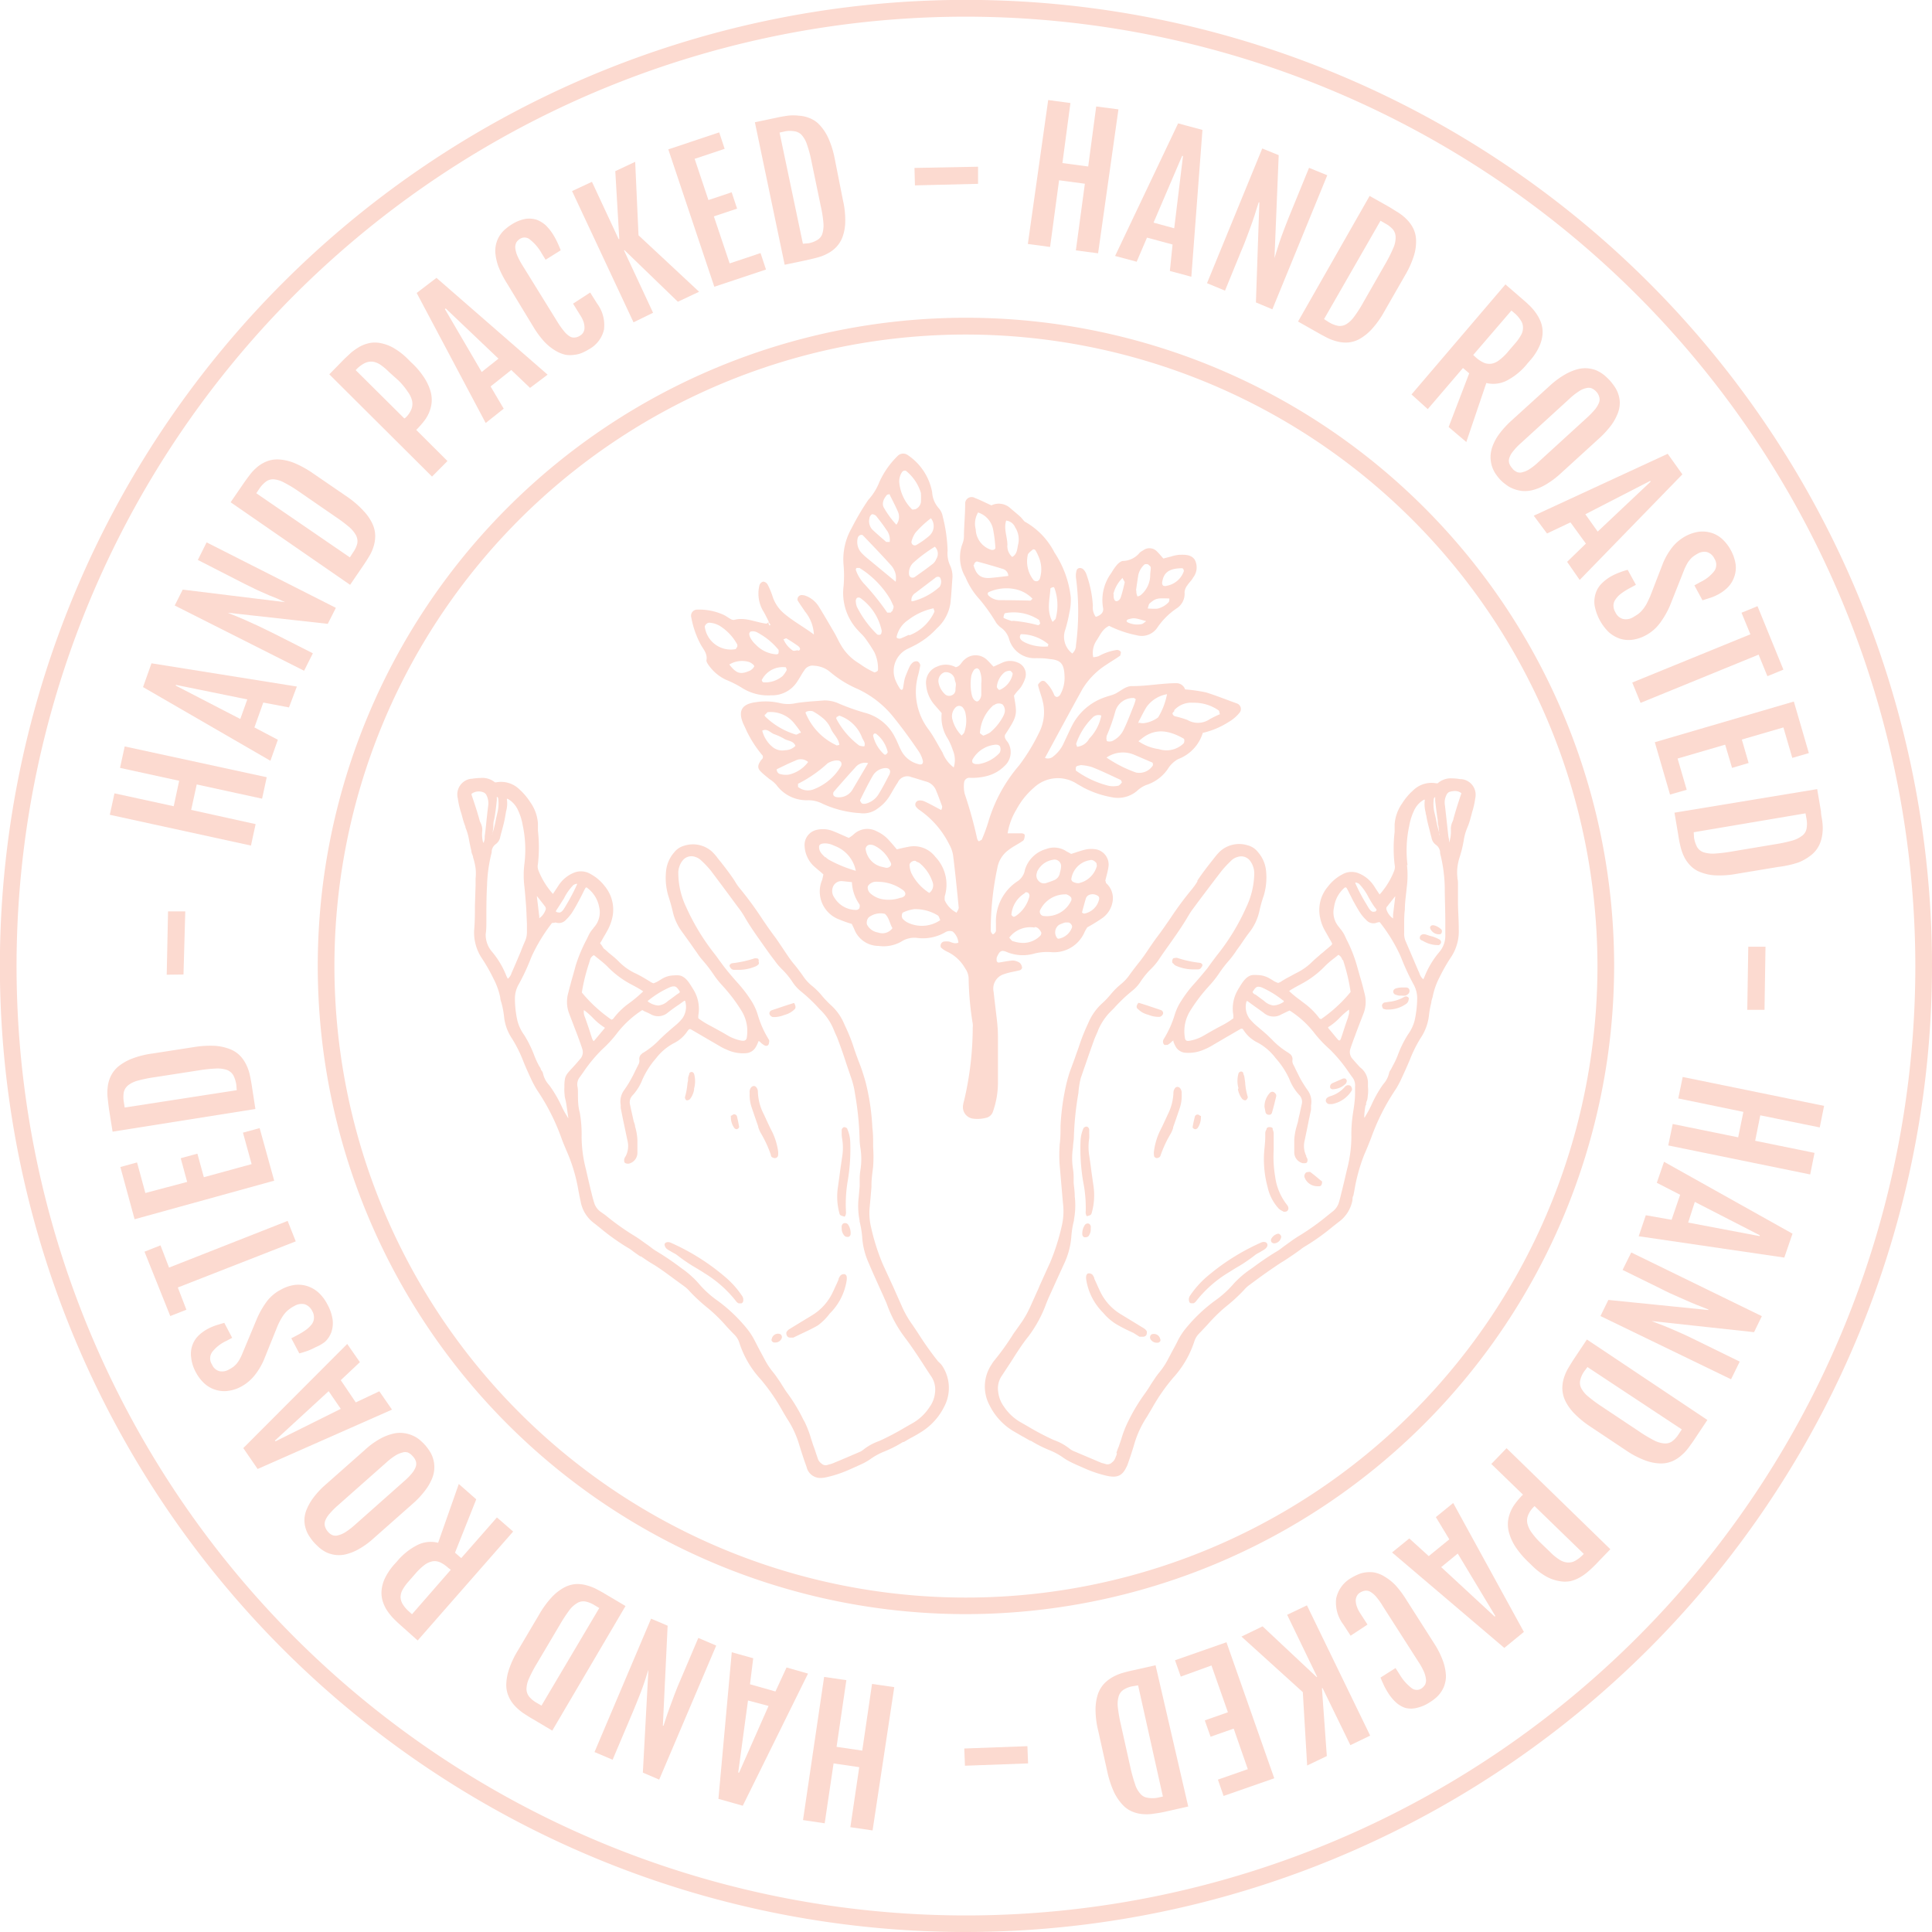 <svg xmlns="http://www.w3.org/2000/svg" viewBox="0 0 173.83 173.83"><defs><style>.cls-1,.cls-2{fill:#fcdad0;}.cls-2{fill-rule:evenodd;}</style></defs><g id="Layer_2" data-name="Layer 2"><g id="Color"><path class="cls-1" d="M94.31,9l2,.27-.72,5.4,2.32.31.72-5.4,2,.26L98.8,22.79l-2-.26.81-6-2.32-.31-.81,6-2-.27Z"/><path class="cls-1" d="M106,11.1l2.19.59-1,13.21-1.93-.52L105.5,22l-2.3-.62-.93,2.17-1.94-.52Zm-.35,9.44.79-6.51-.08,0-2.57,6Z"/><path class="cls-1" d="M113.57,13.36l1.48.6-.38,9.27,0,0,.2-.66c.07-.24.16-.51.26-.81s.22-.64.36-1,.3-.8.49-1.26l1.8-4.4,1.64.67-4.94,12.06L113,27.21l.31-9-.06,0-.23.71c-.07.26-.17.56-.29.9s-.26.74-.43,1.19-.37,1-.63,1.59l-1.45,3.55-1.62-.67Z"/><path class="cls-1" d="M123.23,17.63l1.78,1,.82.51a4.24,4.24,0,0,1,.77.63,3.11,3.11,0,0,1,.57.81,2.55,2.55,0,0,1,.24,1.07,4.2,4.2,0,0,1-.2,1.37,8.33,8.33,0,0,1-.79,1.75l-1.88,3.28a8.3,8.3,0,0,1-1.12,1.57,4.48,4.48,0,0,1-1.08.87,2.59,2.59,0,0,1-1,.32,3,3,0,0,1-1-.08,4.51,4.51,0,0,1-.93-.34c-.29-.15-.58-.3-.85-.46l-1.77-1ZM119.58,29a2.5,2.5,0,0,0,.83.32,1.15,1.15,0,0,0,.72-.15,2.47,2.47,0,0,0,.71-.68,10.73,10.73,0,0,0,.82-1.28l2-3.5a12.16,12.16,0,0,0,.68-1.35,2.29,2.29,0,0,0,.23-1,1.13,1.13,0,0,0-.23-.7,2.44,2.44,0,0,0-.7-.55l-.43-.25-5.08,8.85Z"/><path class="cls-1" d="M135.45,25.59,137.08,27c.19.16.38.34.59.54a4.75,4.75,0,0,1,.57.69,3.73,3.73,0,0,1,.42.82,2.69,2.69,0,0,1,.13,1,3.27,3.27,0,0,1-.29,1.11,5,5,0,0,1-.83,1.27l-.22.25a5.78,5.78,0,0,1-1.89,1.57,2.68,2.68,0,0,1-1.83.21l-1.8,5.31-1.59-1.35,1.85-4.83-.56-.48-3.17,3.7L127,35.49Zm-2.67,6.56a2.86,2.86,0,0,0,.74.49,1.27,1.27,0,0,0,.69.08,1.59,1.59,0,0,0,.71-.34,4.67,4.67,0,0,0,.79-.77l.67-.78a4,4,0,0,0,.5-.73,1.31,1.31,0,0,0,.15-.65,1.13,1.13,0,0,0-.21-.64,2.82,2.82,0,0,0-.61-.68l-.22-.19-3.44,4Z"/><path class="cls-1" d="M135,43.18a4.85,4.85,0,0,1-.43-.54,2.86,2.86,0,0,1-.33-.68,2.92,2.92,0,0,1-.13-.81,2.89,2.89,0,0,1,.18-1,4.49,4.49,0,0,1,.6-1.1,8.31,8.31,0,0,1,1.14-1.24l3.42-3.11a7.71,7.71,0,0,1,1.35-1,4.82,4.82,0,0,1,1.14-.48,2.69,2.69,0,0,1,1-.07,2.49,2.49,0,0,1,.79.22,3.37,3.37,0,0,1,.63.4c.18.16.34.31.48.46a6.08,6.08,0,0,1,.4.51,2.67,2.67,0,0,1,.34.65,2.7,2.7,0,0,1,.16.79,2.63,2.63,0,0,1-.16.95,4.78,4.78,0,0,1-.59,1.1,8.55,8.55,0,0,1-1.16,1.26l-3.41,3.11a7.84,7.84,0,0,1-1.34,1,4.6,4.6,0,0,1-1.16.49,2.82,2.82,0,0,1-1,.08,3.12,3.12,0,0,1-.8-.21,2.5,2.5,0,0,1-.64-.37A3.92,3.92,0,0,1,135,43.18Zm1.09-1a1.26,1.26,0,0,0,.42.3.74.74,0,0,0,.49,0,1.88,1.88,0,0,0,.63-.28,5.13,5.13,0,0,0,.79-.63l4.38-4a8.1,8.1,0,0,0,.73-.76,2.33,2.33,0,0,0,.35-.61.76.76,0,0,0,0-.51,1,1,0,0,0-.26-.45,1.2,1.2,0,0,0-.43-.31.87.87,0,0,0-.51,0,1.86,1.86,0,0,0-.65.3,5.47,5.47,0,0,0-.82.65l-4.38,4a5.06,5.06,0,0,0-.7.74,1.69,1.69,0,0,0-.33.59.78.78,0,0,0,0,.5A1.29,1.29,0,0,0,136.11,42.18Z"/><path class="cls-1" d="M150.05,40.83l1.32,1.85-9.24,9.5L141,50.55l1.69-1.64L141.3,47,139.19,48,138,46.4Zm-6.3,7,4.77-4.5-.05-.06-5.83,3Z"/><path class="cls-1" d="M145,51.83a5.41,5.41,0,0,1,.71-.32,5.85,5.85,0,0,1,.74-.24l.74,1.35-.56.3a6,6,0,0,0-.79.5,2.14,2.14,0,0,0-.49.52.93.93,0,0,0-.18.55,1.13,1.13,0,0,0,.17.59,1.08,1.08,0,0,0,.68.61,1.24,1.24,0,0,0,.94-.17c.17-.1.33-.2.47-.3a2.59,2.59,0,0,0,.37-.37,3.35,3.35,0,0,0,.34-.5q.15-.29.33-.69l1.16-3a6.31,6.31,0,0,1,.83-1.42,4,4,0,0,1,1.2-1,3.68,3.68,0,0,1,1.14-.39,2.7,2.7,0,0,1,1.1.07,2.52,2.52,0,0,1,1,.53,3.76,3.76,0,0,1,.8,1,3.83,3.83,0,0,1,.47,1.38A2.49,2.49,0,0,1,156,52a2.45,2.45,0,0,1-.55.85,3.56,3.56,0,0,1-.8.6,4.35,4.35,0,0,1-.71.32l-.76.24-.73-1.34.54-.3a3.43,3.43,0,0,0,1.26-1,1,1,0,0,0,0-1.11,1.08,1.08,0,0,0-.67-.59,1.19,1.19,0,0,0-.86.16,2.91,2.91,0,0,0-.41.27,1.74,1.74,0,0,0-.3.31,2,2,0,0,0-.23.34c-.07.12-.13.26-.2.4l-1.33,3.35a7.84,7.84,0,0,1-.92,1.59,3.81,3.81,0,0,1-1.23,1.06,3.47,3.47,0,0,1-1.21.41,2.62,2.62,0,0,1-1.12-.09,3,3,0,0,1-1-.57,4.49,4.49,0,0,1-1.3-2.44,2.49,2.49,0,0,1,.11-1.11,2.21,2.21,0,0,1,.54-.86A4.06,4.06,0,0,1,145,51.83Z"/><path class="cls-1" d="M157.49,57.07l-.8-1.94,1.44-.59,2.33,5.71-1.44.59-.79-1.94-10.62,4.34-.75-1.83Z"/><path class="cls-1" d="M161.4,63.12l1.35,4.64-1.49.43-.8-2.74-3.74,1.09.61,2.11-1.49.44L155.22,67l-4.28,1.25.82,2.81-1.5.43-1.37-4.71Z"/><path class="cls-1" d="M163.5,71l.34,2c0,.31.09.62.13,1a4.1,4.1,0,0,1,0,1,3.3,3.3,0,0,1-.27,1,2.64,2.64,0,0,1-.66.87,4.54,4.54,0,0,1-1.2.72A9.17,9.17,0,0,1,160,78l-3.73.62a8.49,8.49,0,0,1-1.92.14,4.22,4.22,0,0,1-1.36-.29,2.41,2.41,0,0,1-.91-.6,3,3,0,0,1-.57-.82,4.45,4.45,0,0,1-.32-.93c-.08-.33-.14-.64-.19-1l-.34-2Zm-11.08,4.37a2.64,2.64,0,0,0,.28.85,1.09,1.09,0,0,0,.57.46,2.76,2.76,0,0,0,1,.12,13.69,13.69,0,0,0,1.51-.18l4-.67a12.94,12.94,0,0,0,1.48-.32,2.63,2.63,0,0,0,.89-.44,1,1,0,0,0,.39-.62,2.43,2.43,0,0,0,0-.89l-.09-.5-10.06,1.7Z"/><path class="cls-1" d="M158.85,85.18l-.09,5.68-1.55,0,.09-5.68Z"/><path class="cls-1" d="M164.12,99.5l-.39,1.94-5.35-1.09-.46,2.29,5.34,1.09-.39,1.94-12.77-2.61.4-1.93,5.89,1.2.47-2.29L151,98.83l.4-1.93Z"/><path class="cls-1" d="M161.28,111l-.74,2.15-13.1-1.92.64-1.89,2.32.41.77-2.25-2.1-1.08.65-1.89Zm-9.39-1,6.44,1.22,0-.08-5.84-3Z"/><path class="cls-1" d="M158.52,118.42l-.7,1.44-9.22-1,0,0,.64.25c.23.08.5.19.79.31l1,.43q.56.24,1.23.57l4.27,2.09-.78,1.59L144,118.41l.71-1.45,9,.91,0-.05-.7-.28c-.25-.09-.54-.21-.87-.35l-1.16-.51c-.44-.19-1-.44-1.55-.73l-3.44-1.69.78-1.57Z"/><path class="cls-1" d="M153.62,127.76l-1.14,1.71c-.17.26-.36.52-.56.79a3.87,3.87,0,0,1-.68.72,2.94,2.94,0,0,1-.85.52,2.61,2.61,0,0,1-1.08.17,4.25,4.25,0,0,1-1.36-.3,8.07,8.07,0,0,1-1.69-.9l-3.15-2.1a8.62,8.62,0,0,1-1.49-1.22,4.5,4.5,0,0,1-.8-1.14,2.82,2.82,0,0,1-.25-1.06,3.19,3.19,0,0,1,.15-1,4.08,4.08,0,0,1,.41-.9c.17-.29.34-.56.51-.82l1.14-1.71Zm-11.07-4.39a2.29,2.29,0,0,0-.37.81,1.07,1.07,0,0,0,.09.72,2.48,2.48,0,0,0,.64.76,12.57,12.57,0,0,0,1.22.9l3.36,2.24a12.64,12.64,0,0,0,1.3.78,2.42,2.42,0,0,0,.94.29,1.07,1.07,0,0,0,.71-.18,2.44,2.44,0,0,0,.6-.66l.28-.42L142.83,123Z"/><path class="cls-1" d="M144.89,139.39l-1.37,1.42c-.18.18-.37.37-.6.56a4.25,4.25,0,0,1-.73.53,3.26,3.26,0,0,1-.88.36,2.67,2.67,0,0,1-1,0,3.73,3.73,0,0,1-1.16-.4,5.93,5.93,0,0,1-1.31-1l-.33-.32a7.9,7.9,0,0,1-1.16-1.37,4.59,4.59,0,0,1-.56-1.21,2.89,2.89,0,0,1-.11-1.07,3.22,3.22,0,0,1,.24-.9,3.39,3.39,0,0,1,.45-.76c.17-.23.35-.43.52-.62l.14-.13-2.85-2.76,1.37-1.42ZM138,135.58a2.2,2.2,0,0,0-.51.76,1.24,1.24,0,0,0-.06.76,2.29,2.29,0,0,0,.4.82,6.58,6.58,0,0,0,.83.94l.85.82a4.45,4.45,0,0,0,.77.63,1.56,1.56,0,0,0,.72.27,1.22,1.22,0,0,0,.69-.13,3,3,0,0,0,.74-.57l.07-.07-4.43-4.3Z"/><path class="cls-1" d="M137.11,146.83l-1.76,1.44-10.1-8.59,1.55-1.26,1.75,1.59,1.85-1.51-1.21-2,1.56-1.27ZM129.67,141l4.81,4.45.06-.05-3.38-5.62Z"/><path class="cls-1" d="M121.53,142a5.39,5.39,0,0,1,.59-.31,2.56,2.56,0,0,1,.71-.21,2.77,2.77,0,0,1,.81,0,2.74,2.74,0,0,1,.9.35,4.9,4.9,0,0,1,1,.78,9,9,0,0,1,1,1.34l2.48,3.89a7.66,7.66,0,0,1,.77,1.5,4.48,4.48,0,0,1,.29,1.21,2.42,2.42,0,0,1-.08.95,2.34,2.34,0,0,1-.34.73,2.51,2.51,0,0,1-.48.54,4,4,0,0,1-.52.38,3.5,3.5,0,0,1-1.21.52,2.08,2.08,0,0,1-1,0,2.3,2.3,0,0,1-.85-.5,4,4,0,0,1-.69-.83,6.88,6.88,0,0,1-.38-.67c-.1-.22-.21-.46-.32-.73l1.35-.86.36.56a4.28,4.28,0,0,0,1.07,1.23.75.75,0,0,0,.87.07,1.06,1.06,0,0,0,.35-.35.83.83,0,0,0,.09-.49,2.38,2.38,0,0,0-.18-.68,6,6,0,0,0-.51-.92l-3.2-5a6.05,6.05,0,0,0-.59-.83,2,2,0,0,0-.51-.44.74.74,0,0,0-.47-.11,1.14,1.14,0,0,0-.48.18.75.75,0,0,0-.26.27.89.89,0,0,0-.12.4,1.63,1.63,0,0,0,.08.51,2.61,2.61,0,0,0,.29.62l.69,1.07-1.52,1-.65-1a3.26,3.26,0,0,1-.65-2.34A2.78,2.78,0,0,1,121.53,142Z"/><path class="cls-1" d="M123.28,156.16l-1.78.86L119,151.89l-.06,0,.44,6.11-1.77.85-.39-6.6-5.52-5,1.9-.92,4.85,4.55.06,0-2.7-5.59,1.78-.85Z"/><path class="cls-1" d="M114.65,160l-4.56,1.59-.51-1.47,2.69-.94L111,155.53l-2.08.73-.52-1.47,2.08-.73L109,149.85l-2.76,1-.52-1.47,4.63-1.62Z"/><path class="cls-1" d="M106.91,162.54l-2,.45c-.3.07-.62.13-1,.18a4.12,4.12,0,0,1-1,.06,3,3,0,0,1-1-.22,2.47,2.47,0,0,1-.9-.62,4.61,4.61,0,0,1-.78-1.15,8.91,8.91,0,0,1-.6-1.83l-.82-3.69a8,8,0,0,1-.24-1.91,4.48,4.48,0,0,1,.21-1.37,2.69,2.69,0,0,1,.55-.94,3.28,3.28,0,0,1,.79-.61,4.35,4.35,0,0,1,.92-.38c.32-.09.63-.17.93-.23l2-.45Zm-5-10.82a2.21,2.21,0,0,0-.83.32,1.07,1.07,0,0,0-.43.6,2.46,2.46,0,0,0-.07,1,13.49,13.49,0,0,0,.26,1.49l.88,3.95a13.38,13.38,0,0,0,.41,1.46,2.23,2.23,0,0,0,.48.86,1,1,0,0,0,.64.35,2.55,2.55,0,0,0,.89,0l.49-.11-2.23-10Z"/><path class="cls-1" d="M92.5,158.66l-5.68.21-.06-1.55,5.68-.21Z"/><path class="cls-1" d="M78.51,164.69l-2-.29.8-5.4L75,158.66l-.8,5.39-1.95-.29,1.9-12.88,2,.29-.88,6,2.31.34.88-6,2,.29Z"/><path class="cls-1" d="M66.83,162.47l-2.19-.62,1.2-13.19,1.93.54-.29,2.34,2.29.65,1-2.16,1.93.55ZM67.3,153l-.88,6.49.08,0,2.65-6Z"/><path class="cls-1" d="M59.31,160.12l-1.47-.63.5-9.25,0,0c-.07.19-.14.41-.21.65s-.17.51-.27.81-.23.63-.38,1-.31.79-.51,1.26l-1.85,4.37-1.63-.69,5.09-12,1.49.63-.43,9,.06,0c.07-.22.15-.45.23-.71s.19-.55.31-.89.27-.74.44-1.19.39-1,.65-1.58l1.5-3.53,1.61.69Z"/><path class="cls-1" d="M49.69,155.71l-1.77-1.05c-.27-.15-.54-.33-.82-.51a4.61,4.61,0,0,1-.75-.64,2.91,2.91,0,0,1-.56-.82,2.59,2.59,0,0,1-.24-1.07,4.61,4.61,0,0,1,.23-1.37,8.23,8.23,0,0,1,.81-1.74l1.93-3.26a8.42,8.42,0,0,1,1.13-1.55,4.48,4.48,0,0,1,1.1-.86,2.73,2.73,0,0,1,1-.31,3,3,0,0,1,1,.1,4.47,4.47,0,0,1,.92.35c.3.16.58.31.84.47l1.77,1.05Zm3.79-11.29a2.39,2.39,0,0,0-.83-.33,1.07,1.07,0,0,0-.71.14,2.46,2.46,0,0,0-.73.67,13.49,13.49,0,0,0-.83,1.27l-2.06,3.48a12.19,12.19,0,0,0-.71,1.34,2.45,2.45,0,0,0-.24.95,1.13,1.13,0,0,0,.23.7,2.43,2.43,0,0,0,.69.57l.43.25,5.2-8.78Z"/><path class="cls-1" d="M37.58,147.6,36,146.19c-.19-.17-.38-.35-.59-.56a5.44,5.44,0,0,1-.56-.69,3.29,3.29,0,0,1-.4-.82,2.56,2.56,0,0,1-.12-1,3.19,3.19,0,0,1,.3-1.11,5.47,5.47,0,0,1,.85-1.26l.22-.24A5.79,5.79,0,0,1,37.58,139a2.7,2.7,0,0,1,1.84-.19l1.86-5.29,1.57,1.38-1.91,4.8.56.49,3.21-3.66,1.46,1.27Zm2.75-6.53a2.89,2.89,0,0,0-.73-.5,1.19,1.19,0,0,0-.69-.09,1.77,1.77,0,0,0-.72.33,5.43,5.43,0,0,0-.8.76l-.68.78a3.89,3.89,0,0,0-.5.71,1.38,1.38,0,0,0-.17.66,1.35,1.35,0,0,0,.21.64,3,3,0,0,0,.6.68l.22.2,3.49-4Z"/><path class="cls-1" d="M38.23,130a4.22,4.22,0,0,1,.41.54,2.5,2.5,0,0,1,.32.68,2.64,2.64,0,0,1-.07,1.77,4.58,4.58,0,0,1-.62,1.09,7.94,7.94,0,0,1-1.15,1.23l-3.46,3.06a7.41,7.41,0,0,1-1.36,1,4.58,4.58,0,0,1-1.15.47,2.7,2.7,0,0,1-1,.06,2.79,2.79,0,0,1-.79-.23,3.51,3.51,0,0,1-.62-.41c-.18-.16-.34-.32-.48-.47s-.26-.32-.39-.51a2.49,2.49,0,0,1-.33-.65,2.53,2.53,0,0,1-.15-.8,2.57,2.57,0,0,1,.17-.94,4.93,4.93,0,0,1,.61-1.1,7.7,7.7,0,0,1,1.17-1.25l3.46-3.06a7.31,7.31,0,0,1,1.35-1,4.63,4.63,0,0,1,1.16-.47,2.59,2.59,0,0,1,1-.07,2.83,2.83,0,0,1,.81.22,2.64,2.64,0,0,1,.63.38A4.93,4.93,0,0,1,38.23,130Zm-1.12,1a1.09,1.09,0,0,0-.41-.31.8.8,0,0,0-.49,0,2.16,2.16,0,0,0-.63.27,5.49,5.49,0,0,0-.8.61l-4.44,3.93a7.06,7.06,0,0,0-.73.75,1.9,1.9,0,0,0-.36.61.83.83,0,0,0,0,.51,1.31,1.31,0,0,0,.26.45,1.09,1.09,0,0,0,.42.31.82.82,0,0,0,.52,0,2.21,2.21,0,0,0,.65-.29,6.71,6.71,0,0,0,.83-.64l4.43-3.93a5.87,5.87,0,0,0,.71-.72,1.92,1.92,0,0,0,.34-.59.78.78,0,0,0,0-.5A1.16,1.16,0,0,0,37.11,131Z"/><path class="cls-1" d="M23.18,132.17l-1.29-1.88,9.35-9.37,1.14,1.64-1.72,1.62,1.35,2,2.12-1,1.14,1.65Zm6.39-7-4.83,4.44.05.07,5.87-2.92Z"/><path class="cls-1" d="M28.38,121.22a5.31,5.31,0,0,1-.7.32c-.23.08-.48.16-.75.23l-.72-1.36.56-.29a6.49,6.49,0,0,0,.79-.49,2.45,2.45,0,0,0,.51-.51,1,1,0,0,0,.18-.55,1.16,1.16,0,0,0-.15-.6,1.19,1.19,0,0,0-.68-.62,1.24,1.24,0,0,0-.94.16,2.37,2.37,0,0,0-.47.3,2.16,2.16,0,0,0-.38.36,3.35,3.35,0,0,0-.34.5,5.56,5.56,0,0,0-.34.69l-1.21,3a6.07,6.07,0,0,1-.85,1.41,4,4,0,0,1-1.21,1,3.38,3.38,0,0,1-1.14.37,2.53,2.53,0,0,1-1.1-.08,2.57,2.57,0,0,1-1-.54,3.65,3.65,0,0,1-.79-1,3.52,3.52,0,0,1-.45-1.38,2.31,2.31,0,0,1,.69-2,3.76,3.76,0,0,1,.81-.58,5.39,5.39,0,0,1,.72-.31l.76-.23.71,1.35-.55.29a3.41,3.41,0,0,0-1.26,1,1,1,0,0,0,0,1.12,1,1,0,0,0,.66.59,1.19,1.19,0,0,0,.86-.15,2.75,2.75,0,0,0,.42-.26,2.12,2.12,0,0,0,.3-.3,2.54,2.54,0,0,0,.23-.34c.07-.13.14-.26.2-.4l1.39-3.33a8,8,0,0,1,.93-1.58,3.81,3.81,0,0,1,1.25-1,3.45,3.45,0,0,1,1.21-.4,2.66,2.66,0,0,1,1.13.11,2.82,2.82,0,0,1,1,.58,3.76,3.76,0,0,1,.79,1.05,4,4,0,0,1,.48,1.4,2.53,2.53,0,0,1-.12,1.12,2.21,2.21,0,0,1-.56.85A3.56,3.56,0,0,1,28.38,121.22Z"/><path class="cls-1" d="M16,115.84l.77,2-1.45.57L13,112.62l1.44-.57.77,2,10.67-4.2.73,1.84Z"/><path class="cls-1" d="M12.11,109.7,10.83,105l1.5-.41.75,2.75,3.76-1-.58-2.13,1.5-.41.58,2.12,4.3-1.18-.78-2.83,1.5-.41,1.31,4.73Z"/><path class="cls-1" d="M10.13,101.82l-.32-2q-.06-.45-.12-1a4.1,4.1,0,0,1,0-1,3,3,0,0,1,.28-1,2.65,2.65,0,0,1,.67-.86,4.71,4.71,0,0,1,1.21-.7,8.09,8.09,0,0,1,1.86-.47l3.74-.58a8.88,8.88,0,0,1,1.92-.11,4.55,4.55,0,0,1,1.36.31,2.6,2.6,0,0,1,.9.61,3.08,3.08,0,0,1,.55.83,3.91,3.91,0,0,1,.31.93c.07.33.13.65.18,1l.31,2Zm11.13-4.23a2.74,2.74,0,0,0-.27-.85,1.18,1.18,0,0,0-.56-.47,2.73,2.73,0,0,0-1-.13,13,13,0,0,0-1.51.16l-4,.62a12.1,12.1,0,0,0-1.49.3,2.46,2.46,0,0,0-.89.42,1.14,1.14,0,0,0-.4.62,2.64,2.64,0,0,0,0,.89l.08.5,10.08-1.56Z"/><path class="cls-1" d="M15,87.7,15.12,82l1.55,0-.16,5.68Z"/><path class="cls-1" d="M9.88,73.31l.42-1.93,5.33,1.16.49-2.29L10.8,69.09l.42-1.93L24,69.93l-.42,1.93-5.88-1.28-.5,2.29L23,74.15l-.42,1.93Z"/><path class="cls-1" d="M12.87,61.82l.76-2.14,13.08,2.09L26,63.65l-2.31-.44-.8,2.24L25,66.56l-.67,1.89Zm9.38,1.11-6.43-1.31,0,.07,5.8,3Z"/><path class="cls-1" d="M15.72,54.48l.72-1.43,9.21,1.13,0,0L25,53.88l-.79-.32-1-.44L22,52.53,17.8,50.38l.79-1.58,11.63,5.89-.73,1.44-9-1,0,0c.21.09.44.19.69.28l.87.37,1.15.52,1.54.75,3.41,1.73-.79,1.57Z"/><path class="cls-1" d="M20.75,45.19l1.16-1.69q.27-.39.57-.78a4.29,4.29,0,0,1,.69-.72,3.18,3.18,0,0,1,.86-.5,2.62,2.62,0,0,1,1.08-.16,4.47,4.47,0,0,1,1.35.31,9.16,9.16,0,0,1,1.69.93l3.12,2.14A8.49,8.49,0,0,1,32.74,46a4.33,4.33,0,0,1,.78,1.15,2.66,2.66,0,0,1,.24,1.06,3.19,3.19,0,0,1-.16,1,3.69,3.69,0,0,1-.42.9c-.17.29-.35.56-.52.81l-1.16,1.7Zm11,4.54a2.54,2.54,0,0,0,.39-.8,1.16,1.16,0,0,0-.09-.73,2.68,2.68,0,0,0-.62-.77,13.44,13.44,0,0,0-1.21-.91L26.9,44.23a11.33,11.33,0,0,0-1.3-.79,2.41,2.41,0,0,0-.93-.31,1.07,1.07,0,0,0-.71.18,2.6,2.6,0,0,0-.62.65l-.28.42,8.42,5.77Z"/><path class="cls-1" d="M29.63,33.68,31,32.28l.6-.56a5.86,5.86,0,0,1,.75-.52,3.2,3.2,0,0,1,.88-.33,2.48,2.48,0,0,1,1,0,3.76,3.76,0,0,1,1.15.42,6.05,6.05,0,0,1,1.3,1l.32.32A7,7,0,0,1,38.18,34a4.5,4.5,0,0,1,.56,1.22,2.81,2.81,0,0,1,.09,1.06,3.26,3.26,0,0,1-.71,1.65c-.18.23-.36.43-.54.62l-.13.13,2.81,2.8-1.39,1.4Zm6.86,3.9a2.12,2.12,0,0,0,.52-.75,1.32,1.32,0,0,0,.07-.76,2.25,2.25,0,0,0-.39-.82,6.46,6.46,0,0,0-.82-1L35,33.47a5.12,5.12,0,0,0-.77-.65,1.67,1.67,0,0,0-.71-.28,1.36,1.36,0,0,0-.7.13,2.79,2.79,0,0,0-.75.56L32,33.3l4.38,4.35Z"/><path class="cls-1" d="M37.49,26.36,39.27,25l10,8.71L47.69,34.9,46,33.29l-1.86,1.48,1.18,2L43.7,38.06Zm7.36,5.91L40.1,27.75l-.07.06,3.31,5.66Z"/><path class="cls-1" d="M53,31.42a4.61,4.61,0,0,1-.59.31,2.32,2.32,0,0,1-.71.19,2.53,2.53,0,0,1-.82,0,3.08,3.08,0,0,1-.89-.36,4.72,4.72,0,0,1-1-.8,8.45,8.45,0,0,1-1-1.35L45.6,25.47A8.75,8.75,0,0,1,44.85,24a4.9,4.9,0,0,1-.28-1.22,2.62,2.62,0,0,1,.1-.95,2.41,2.41,0,0,1,.35-.72,2.49,2.49,0,0,1,.49-.53,4,4,0,0,1,.52-.38,3.46,3.46,0,0,1,1.22-.5,2.2,2.2,0,0,1,1,.06,2.57,2.57,0,0,1,.85.51,4.34,4.34,0,0,1,.67.84,6.74,6.74,0,0,1,.37.68c.1.22.21.46.31.73l-1.36.85-.35-.57a4.2,4.2,0,0,0-1.05-1.24.75.75,0,0,0-.87-.09,1.08,1.08,0,0,0-.36.34,1,1,0,0,0-.1.49,2.43,2.43,0,0,0,.18.69,6.56,6.56,0,0,0,.49.92l3.13,5.06a7.06,7.06,0,0,0,.59.83,2.07,2.07,0,0,0,.5.46.74.74,0,0,0,.47.11,1,1,0,0,0,.48-.18.75.75,0,0,0,.27-.26.89.89,0,0,0,.12-.4,1.74,1.74,0,0,0-.07-.52,2.56,2.56,0,0,0-.29-.61l-.67-1.08,1.54-1,.63,1a3.22,3.22,0,0,1,.61,2.35A2.71,2.71,0,0,1,53,31.42Z"/><path class="cls-1" d="M51.47,17.19l1.79-.83,2.4,5.15.06,0-.36-6.11,1.79-.84.3,6.61,5.45,5.08-1.91.9L56.2,22.52l-.06,0,2.62,5.62L57,29Z"/><path class="cls-1" d="M60.13,13.44l4.58-1.53.49,1.48-2.7.9L63.74,18l2.09-.7.49,1.47-2.09.7,1.42,4.23,2.78-.93.49,1.48L64.27,25.8Z"/><path class="cls-1" d="M67.92,11l2-.42c.3-.07.62-.12.95-.17a4.11,4.11,0,0,1,1,0,2.93,2.93,0,0,1,1,.23,2.39,2.39,0,0,1,.9.63,4.4,4.4,0,0,1,.76,1.16,8.26,8.26,0,0,1,.57,1.83L75.84,18a7.76,7.76,0,0,1,.21,1.91,4.17,4.17,0,0,1-.23,1.37,2.65,2.65,0,0,1-.56.93,2.9,2.9,0,0,1-.8.6,3.82,3.82,0,0,1-.92.36c-.32.09-.63.16-.94.23l-2,.42Zm4.82,10.89a2.28,2.28,0,0,0,.83-.32A1,1,0,0,0,74,21a2.69,2.69,0,0,0,.08-1,11,11,0,0,0-.24-1.49l-.83-4a10.45,10.45,0,0,0-.39-1.47,2.46,2.46,0,0,0-.46-.86,1.07,1.07,0,0,0-.64-.36,2.3,2.3,0,0,0-.89,0l-.49.11,2.1,10Z"/><path class="cls-1" d="M82.28,15.11,88,15l0,1.54-5.68.14Z"/><path class="cls-1" d="M86.91,145.23a58.32,58.32,0,1,1,58.32-58.32A58.38,58.38,0,0,1,86.91,145.23Zm0-115.13a56.82,56.82,0,1,0,56.82,56.81A56.87,56.87,0,0,0,86.91,30.1Z"/><path class="cls-1" d="M86.91,173.83a86.92,86.92,0,1,1,86.92-86.92A87,87,0,0,1,86.91,173.83Zm0-172.33a85.42,85.42,0,1,0,85.42,85.41A85.51,85.51,0,0,0,86.91,1.5Z"/><path class="cls-2" d="M107.14,117.26l.07,0,.06,0,.06,0,.06,0a.67.67,0,0,0,.19-.14,10.8,10.8,0,0,1,2.88-2.58l.74-.46a13.94,13.94,0,0,0,1.74-1.17,1.93,1.93,0,0,1,.32-.19l.17-.1.1-.06a1.6,1.6,0,0,0,.32-.21.54.54,0,0,0,.19-.29.29.29,0,0,0-.16-.29.58.58,0,0,0-.35,0,19.9,19.9,0,0,0-5.07,3.21,8.58,8.58,0,0,0-1.37,1.57.6.6,0,0,0-.09.56C107,117.19,107.09,117.23,107.14,117.26Z"/><path class="cls-2" d="M102.52,120.27l.14,0,.06,0h.15c.13,0,.3-.11.3-.25a.41.41,0,0,0,0-.26.91.91,0,0,0-.24-.24l-2-1.22a4.82,4.82,0,0,1-1.94-2.09c-.11-.23-.21-.46-.32-.7l-.21-.46,0-.06a1.2,1.2,0,0,0-.18-.31.46.46,0,0,0-.34-.11c-.12,0-.2.16-.21.23a1.16,1.16,0,0,0,0,.32,5.37,5.37,0,0,0,1.53,3,4.84,4.84,0,0,0,1.14,1c.51.3,1,.55,1.57.8Z"/><path class="cls-2" d="M115.06,108.75a1.36,1.36,0,0,0,.32.21l.11.06a.28.28,0,0,0,.13,0,.28.28,0,0,0,.28-.18.39.39,0,0,0,0-.26,1.17,1.17,0,0,0-.17-.26,5.17,5.17,0,0,1-1-2.46,10.7,10.7,0,0,1-.13-2.43v-.33c0-.38,0-.76,0-1.14a1.13,1.13,0,0,0-.09-.34l0-.07c0-.09-.14-.14-.28-.14a.31.31,0,0,0-.27.12l0,.07a.78.78,0,0,0-.12.32l0,.38c0,.58-.11,1.19-.12,1.79a9.64,9.64,0,0,0,.34,2.75A4.14,4.14,0,0,0,115.06,108.75Z"/><path class="cls-2" d="M97.69,108.87v.07a.73.73,0,0,0,.08.47.12.12,0,0,0,.09,0h0c.27-.08.31-.1.36-.26a5.79,5.79,0,0,0,.16-2.48l-.18-1.26c-.06-.48-.13-1-.2-1.46a4.89,4.89,0,0,1,0-1.53,3.34,3.34,0,0,0,0-.43v-.17a.86.86,0,0,0,0-.16v0a.31.31,0,0,0-.09-.22.21.21,0,0,0-.24-.06h0a.33.33,0,0,0-.19.14,3.14,3.14,0,0,0-.26,1.17,17.76,17.76,0,0,0,.24,3.65A11.74,11.74,0,0,1,97.69,108.87Z"/><path class="cls-2" d="M103.84,103.49a1.49,1.49,0,0,0,0,.52c0,.11.17.18.24.19h0a.52.52,0,0,0,.2-.06.26.26,0,0,0,.13-.15,10.43,10.43,0,0,1,.93-2,3,3,0,0,0,.21-.49l0-.07c.2-.56.39-1.12.58-1.68a3.43,3.43,0,0,0,.19-1.29v-.06a.68.68,0,0,0-.14-.49.35.35,0,0,0-.25-.12.3.3,0,0,0-.24.16.64.64,0,0,0-.11.32,4.67,4.67,0,0,1-.51,2l-.14.31c-.17.36-.34.74-.53,1.11A5.93,5.93,0,0,0,103.84,103.49Z"/><path class="cls-2" d="M103.17,91.26l.19.06a2.47,2.47,0,0,0,.78.17l.21,0a.45.45,0,0,0,.28-.24.23.23,0,0,0,0-.2.3.3,0,0,0-.18-.17l-1.22-.41-.34-.11-.36-.11a.11.11,0,0,0-.12,0c-.13.18-.24.39,0,.56A1.89,1.89,0,0,0,103.17,91.26Z"/><path class="cls-2" d="M105.58,86.71a.67.67,0,0,0,.2.17,3.87,3.87,0,0,0,1.48.34h.5a.4.4,0,0,0,.23-.06.85.85,0,0,0,.19-.27.21.21,0,0,0,0-.11.32.32,0,0,0-.21-.15,9.78,9.78,0,0,1-2-.43.42.42,0,0,0-.27,0l-.06,0c-.08,0-.13.08-.16.18s0,.18,0,.25Z"/><path class="cls-2" d="M111.38,98a2,2,0,0,0,.36.84A.43.43,0,0,0,112,99a.19.19,0,0,0,.16-.06c.09-.12.13-.2.1-.27a5.73,5.73,0,0,1-.23-1.29l-.06-.44a1.19,1.19,0,0,0-.1-.32l0-.06a.21.21,0,0,0-.31-.12h0l0,0a.25.25,0,0,0-.13.15,2.46,2.46,0,0,0,0,1.32Z"/><path class="cls-2" d="M119.63,99.34h.21a2.64,2.64,0,0,0,1.79-1.24.24.24,0,0,0,0-.18.37.37,0,0,0-.12-.22.3.3,0,0,0-.19-.06h-.07a.4.4,0,0,0-.23.13,2.8,2.8,0,0,1-1.33.86.87.87,0,0,0-.29.15.33.33,0,0,0-.11.23.22.22,0,0,0,.06.18A.32.32,0,0,0,119.63,99.34Z"/><path class="cls-2" d="M113.86,100.06a.3.3,0,0,0,.28.24l.08,0c.09,0,.19-.07.22-.17.13-.45.27-1,.39-1.51,0-.09,0-.19-.18-.33a.27.27,0,0,0-.17-.06.33.33,0,0,0-.24.12,1.81,1.81,0,0,0-.47,1.23v0Z"/><path class="cls-2" d="M118.51,106.73h.2c.15,0,.24-.16.24-.35a.12.12,0,0,0,0-.08l-.25-.2c-.26-.22-.53-.44-.81-.65a.35.35,0,0,0-.17,0,.38.38,0,0,0-.22.06.43.43,0,0,0-.14.37A1.22,1.22,0,0,0,118.51,106.73Z"/><path class="cls-2" d="M119.85,98a.3.3,0,0,0,.14,0h0a1.71,1.71,0,0,0,1.11-.52.51.51,0,0,0,.07-.18.09.09,0,0,1,0,0,.12.12,0,0,0,0-.08s0,0,0,0a.31.31,0,0,0-.1-.16.35.35,0,0,0-.28,0l-.91.4a.39.39,0,0,0-.18.18.36.36,0,0,0,0,.27A.42.42,0,0,0,119.85,98ZM120,98Z"/><path class="cls-2" d="M107.52,101.6h0a.29.29,0,0,0,.23-.1,1.67,1.67,0,0,0,.3-1,.14.14,0,0,0,0-.1l-.06,0a.67.67,0,0,0-.2-.12.27.27,0,0,0-.28.17c-.08.31-.15.62-.2.93C107.27,101.48,107.43,101.58,107.52,101.6Z"/><path class="cls-2" d="M98.14,110.6v-.06a0,0,0,0,0,0,0,.13.13,0,0,1,0-.06.77.77,0,0,0,0-.15c-.05-.17-.14-.25-.28-.25h0a.33.33,0,0,0-.24.12,1.39,1.39,0,0,0-.24.88c0,.08.09.23.2.24h.07a.44.44,0,0,0,.27-.08A1,1,0,0,0,98.14,110.6Z"/><path class="cls-2" d="M115,111h0a.9.9,0,0,0-.61.45.3.3,0,0,0,0,.29.31.31,0,0,0,.25.13h0a.67.67,0,0,0,.63-.55.25.25,0,0,0-.07-.21A.26.26,0,0,0,115,111Z"/><path class="cls-2" d="M103.61,120.06a.33.33,0,0,0-.11.4.64.64,0,0,0,.55.35l.13,0a.3.3,0,0,0,.21-.14.22.22,0,0,0,0-.19A.58.58,0,0,0,103.61,120.06Z"/><path class="cls-2" d="M124.46,90.77l.25.06h.19a2.72,2.72,0,0,0,1.59-.49.52.52,0,0,0,.25-.41.19.19,0,0,0,0-.16.38.38,0,0,0-.21-.12h0a.48.48,0,0,0-.23.07,3.41,3.41,0,0,1-1.34.42l-.39.06a.34.34,0,0,0-.2.17.24.24,0,0,0,0,.22A.39.39,0,0,0,124.46,90.77Z"/><path class="cls-2" d="M125.52,89.48a2.68,2.68,0,0,0,.35.1l.1,0h.17a1,1,0,0,0,.3,0,.62.62,0,0,0,.29-.18.38.38,0,0,0,.09-.24.29.29,0,0,0-.28-.31l-.35,0a1.85,1.85,0,0,0-.65.1.34.34,0,0,0-.18.21A.3.3,0,0,0,125.52,89.48Z"/><path class="cls-2" d="M128,84.64a2.67,2.67,0,0,0,1.21.39h.11a.47.47,0,0,0,.16,0,.52.52,0,0,0,.16-.17.22.22,0,0,0,0-.18.26.26,0,0,0-.11-.14,3.27,3.27,0,0,0-.88-.34l-.4-.13a.57.57,0,0,0-.26,0,.35.35,0,0,0-.21.16.3.3,0,0,0,0,.28A.47.47,0,0,0,128,84.64Z"/><path class="cls-2" d="M129.39,84.06h.15a.18.18,0,0,0,.17-.14.34.34,0,0,0,0-.26,1.42,1.42,0,0,0-.71-.41h-.05l-.11,0,0,0,0,0a.49.49,0,0,0-.14.11c-.07.08,0,.21,0,.22A.86.86,0,0,0,129.39,84.06Z"/><path class="cls-2" d="M131.45,70.1h-.08a4.65,4.65,0,0,0-.75-.07,1.78,1.78,0,0,0-1.27.45l-.11,0a2.36,2.36,0,0,0-2.08.62,5.4,5.4,0,0,0-1,1.18,3.72,3.72,0,0,0-.68,1.9l0,.49v.18a12.59,12.59,0,0,0,0,2.94,1,1,0,0,1-.06.61,6.92,6.92,0,0,1-1.29,2.08c-.15-.22-.31-.45-.47-.71a3,3,0,0,0-1.4-1.19,1.68,1.68,0,0,0-1.5.1,3.92,3.92,0,0,0-1.29,1.1,3.25,3.25,0,0,0-.68,2.85,3.87,3.87,0,0,0,.41,1.09l.24.42.1.18.24.42c.1.19.1.19,0,.31l-.28.24-.17.14-.15.13-.15.13-.26.21-.07.07c-.19.16-.39.33-.58.51a5.4,5.4,0,0,1-1.35,1c-.34.17-.65.35-1,.53l-.41.24a1.12,1.12,0,0,1-.36.19,2,2,0,0,1-.55-.28l-.21-.12a2.17,2.17,0,0,0-1.11-.31,2.57,2.57,0,0,0-.45,0c-.52.08-.85.6-1.07.94l-.08.14c-.05.08-.1.15-.14.23a3.32,3.32,0,0,0-.42,2.3l0,.17,0,.11a6.85,6.85,0,0,1-1,.63c-.67.35-1.19.65-1.65.92a3.81,3.81,0,0,1-1.28.47c-.24.05-.4,0-.43-.27a3.47,3.47,0,0,1,.44-2.36,14.59,14.59,0,0,1,1.62-2.17l.16-.18a9.3,9.3,0,0,0,.8-1,11.51,11.51,0,0,1,1-1.3,8.31,8.31,0,0,0,.52-.69l.14-.21.3-.41.17-.25c.19-.28.45-.66.72-1a4.81,4.81,0,0,0,.83-1.81,11,11,0,0,1,.39-1.39,5.69,5.69,0,0,0,.21-2.27,3,3,0,0,0-.74-1.68,1.7,1.7,0,0,0-.9-.59,2.57,2.57,0,0,0-2.5.54,4.91,4.91,0,0,0-.43.48l-.37.47c-.4.51-.85,1.09-1.24,1.69l0,.08a6.63,6.63,0,0,1-.49.69,29.35,29.35,0,0,0-1.92,2.59c-.38.55-.76,1.11-1.17,1.65-.26.34-.5.7-.71,1-.32.48-.61.91-.93,1.31s-.57.73-.83,1.08l0,0a4.09,4.09,0,0,1-.79.88,6.83,6.83,0,0,0-1,1l0,0a7.14,7.14,0,0,1-.72.75,5,5,0,0,0-1.18,1.61l-.12.27a17.66,17.66,0,0,0-.68,1.67c-.12.37-.26.75-.39,1.12l-.09.26c-.13.35-.25.69-.37,1s-.26.78-.38,1.26a21.36,21.36,0,0,0-.54,3.86c0,.56,0,1.11-.08,1.68v.07a12.82,12.82,0,0,0,0,1.75c.06.63.11,1.27.16,1.83s.1,1.2.16,1.8a5.79,5.79,0,0,1-.13,1.86,19.54,19.54,0,0,1-1.06,3.32c-.32.69-.63,1.39-.94,2.07l-.1.25c-.25.54-.49,1.09-.74,1.64a9.13,9.13,0,0,1-.74,1.33c-.24.34-.48.69-.71,1l-.08.12a22.61,22.61,0,0,1-1.69,2.36,2.8,2.8,0,0,0-.25.36,3.56,3.56,0,0,0-.18,3.69,5.59,5.59,0,0,0,2.08,2.28l.79.46c.25.13.51.29.78.44l.06,0a11.34,11.34,0,0,0,1.63.83,6,6,0,0,1,1.31.71,5.3,5.3,0,0,0,.73.42c.3.15.61.28.93.42l.34.15a10.77,10.77,0,0,0,1.92.63,2.67,2.67,0,0,0,.58.07c.75,0,1-.53,1.23-1,.29-.79.53-1.56.68-2.08a9,9,0,0,1,1-2.16c.15-.23.29-.48.43-.71l.18-.31a17.06,17.06,0,0,1,1.83-2.62,9,9,0,0,0,1.9-3.23,1.84,1.84,0,0,1,.41-.73c.23-.23.47-.49.79-.83a15.11,15.11,0,0,1,1.61-1.59,15,15,0,0,0,1.71-1.57,2.55,2.55,0,0,1,.38-.36l.73-.54c.69-.51,1.4-1,2.15-1.5.38-.22.75-.48,1.11-.72l0,0,.33-.23.32-.23a3.46,3.46,0,0,1,.46-.32,20.06,20.06,0,0,0,2.49-1.78l.5-.39a3.12,3.12,0,0,0,1.26-2c0-.13,0-.26.08-.39v0l.1-.52a15.68,15.68,0,0,1,.88-3.17c.2-.44.42-1,.61-1.48a19.64,19.64,0,0,1,2.23-4.41,8.28,8.28,0,0,0,.53-1c.31-.66.53-1.17.73-1.64a11.78,11.78,0,0,1,1-2,4.51,4.51,0,0,0,.72-2,8.21,8.21,0,0,1,.21-1.14c0-.18.09-.37.13-.56a6.37,6.37,0,0,1,.59-1.68,16.19,16.19,0,0,1,1-1.77,4.19,4.19,0,0,0,.75-2.6c0-.74-.05-1.47-.07-2.21v-.31c0-.51,0-1,0-1.52,0-.18,0-.35-.05-.52v-.09a4.1,4.1,0,0,1,0-.92,5.11,5.11,0,0,1,.23-1v0l.15-.52c.1-.41.17-.76.22-1.09a5,5,0,0,1,.31-1l0,0a5.36,5.36,0,0,0,.26-.77c.06-.22.11-.4.16-.6a7,7,0,0,0,.27-1.21A1.41,1.41,0,0,0,131.45,70.1Zm-1,5.66a.07.07,0,0,1-.07,0l0-.1c0-.15-.05-.3-.07-.46l-.12-1.09-.18-1.63a1.48,1.48,0,0,1,.16-1,.47.47,0,0,1,.22-.22,1.61,1.61,0,0,1,.51-.09.9.9,0,0,1,.59.2c-.26.77-.48,1.44-.72,2.31,0,.09-.06.18-.09.27a1.46,1.46,0,0,0-.14.68A3.08,3.08,0,0,1,130.4,75.76Zm-3.81,2.07a10.42,10.42,0,0,1,.15-3.5,5.32,5.32,0,0,1,.43-1.38,2.14,2.14,0,0,1,.9-1l.08,0h0a0,0,0,0,1,0,0,2.9,2.9,0,0,0,.07,1.14c0,.11.05.23.07.35.08.53.23,1,.36,1.56l.1.37a1,1,0,0,0,.39.64.88.88,0,0,1,.38.63l0,.12a13.54,13.54,0,0,1,.42,3c0,1,.05,2.11.05,3.14,0,.4,0,.8,0,1.19a2.26,2.26,0,0,1-.54,1.57,7.94,7.94,0,0,0-1.33,2.22,2.4,2.4,0,0,1-.11.23,1.08,1.08,0,0,1-.34-.52c-.27-.61-.53-1.23-.8-1.86l-.43-1a1.69,1.69,0,0,1-.15-.82c0-.24,0-.48,0-.71,0-.45,0-.9.06-1.35,0-.64.1-1.28.17-2A8.35,8.35,0,0,0,126.59,77.83Zm2.91-2.74a8.84,8.84,0,0,1-.35-1.39l-.1-.45a3.5,3.5,0,0,1-.1-1.36.2.2,0,0,1,.13-.17.32.32,0,0,1,0,.06l0,.28c.07.57.14,1.21.23,1.71,0,.19,0,.39.07.59a6,6,0,0,0,.11.81A.2.2,0,0,1,129.5,75.09Zm-6.64,24.36c0-.13,0-.26.07-.4s.07-.38.1-.57a3.43,3.43,0,0,0,0-.71l0-.24a1.75,1.75,0,0,0-.7-1.49c-.24-.25-.47-.52-.69-.77l0,0a.91.91,0,0,1-.19-.91c.1-.32.22-.63.33-.94l.1-.26c.14-.39.29-.78.44-1.17l.33-.85a2.93,2.93,0,0,0,.06-1.81c-.12-.48-.25-1-.38-1.41l-.3-1.06a12.76,12.76,0,0,0-.94-2.36l-.18-.39a3.19,3.19,0,0,0-.39-.57l-.13-.17a2,2,0,0,1-.41-1.75A2.81,2.81,0,0,1,121,79.85a.13.13,0,0,1,.08,0,.1.1,0,0,1,.09.06c.09.16.17.33.25.49l.33.65c.21.38.42.76.65,1.11a3.94,3.94,0,0,0,.53.62.85.85,0,0,0,.91.25,1.41,1.41,0,0,1,.22-.06l.08,0A14.69,14.69,0,0,1,126,86l.13.32a20.49,20.49,0,0,0,1.07,2.28,2.54,2.54,0,0,1,.31,1.18,9.77,9.77,0,0,1-.22,2,3.77,3.77,0,0,1-.61,1.3,9.87,9.87,0,0,0-.92,1.87,7,7,0,0,1-.41.88l-.18.35a.41.41,0,0,1-.07.11.66.66,0,0,0-.12.27,2.28,2.28,0,0,1-.53,1l-.08.11a11.38,11.38,0,0,0-1,1.8,9.93,9.93,0,0,1-.49.91l-.07.12a.17.17,0,0,1-.06.06C122.74,100.21,122.8,99.83,122.86,99.45Zm-22.42,31.29c0,.14-.09.29-.14.44a.88.88,0,0,1-.31.41.55.55,0,0,1-.55.14l-.19-.06a1.07,1.07,0,0,1-.27-.08l-2.36-1a1.53,1.53,0,0,1-.4-.22,4.78,4.78,0,0,0-1.31-.75l-.18-.07a23.45,23.45,0,0,1-2.33-1.23l-.7-.4a4.46,4.46,0,0,1-1.44-1.39,2.72,2.72,0,0,1-.5-1.32,2,2,0,0,1,.33-1.43l.75-1.14c.51-.79,1-1.6,1.62-2.37a11.39,11.39,0,0,0,1.63-3l.18-.44.48-1.06c.32-.71.66-1.45,1-2.19a7,7,0,0,0,.6-2.41,8.05,8.05,0,0,1,.23-1.36l0-.08a7,7,0,0,0,.07-2.09c0-.41-.06-.81-.1-1.21l0-.27,0-.31a5.05,5.05,0,0,0-.06-.68,6.27,6.27,0,0,1,0-1.93c0-.28.07-.59.08-.9a27.83,27.83,0,0,1,.41-4A7.4,7.4,0,0,1,97.24,97c.15-.43.29-.85.44-1.27.24-.7.48-1.39.73-2.08a5.48,5.48,0,0,1,.23-.56c.06-.15.13-.29.18-.44A5.36,5.36,0,0,1,100,90.94l.23-.23a14.46,14.46,0,0,1,1.6-1.53,3.52,3.52,0,0,0,.82-.9,6.82,6.82,0,0,1,.93-1.12,5.65,5.65,0,0,0,.65-.77c.3-.46.63-.92.95-1.37.6-.85,1.22-1.72,1.75-2.64a7,7,0,0,1,.49-.72l.36-.49c.7-.93,1.42-1.89,2.14-2.82a9.23,9.23,0,0,1,.74-.8l.12-.12a1.29,1.29,0,0,1,.55-.32,1.12,1.12,0,0,1,.35-.06,1,1,0,0,1,.77.37,1.88,1.88,0,0,1,.4,1.21,7.3,7.3,0,0,1-.72,3,19.6,19.6,0,0,1-2.53,4.19c-.18.22-.34.45-.51.67s-.32.45-.49.67c-.41.5-.83,1-1.15,1.35a10.79,10.79,0,0,0-1.14,1.5,4.88,4.88,0,0,0-.61,1.27,9.14,9.14,0,0,1-1,2.22.46.46,0,0,0-.06.26.42.42,0,0,0,.12.25.33.33,0,0,0,.18,0,.18.18,0,0,0,.11,0,1.45,1.45,0,0,0,.35-.26.47.47,0,0,1,.18-.13.54.54,0,0,0,0,.11,3.49,3.49,0,0,0,.2.44,1.09,1.09,0,0,0,.89.55,3.43,3.43,0,0,0,1.69-.3,4.58,4.58,0,0,0,.63-.31l1.4-.82,1.07-.62,0,0,.14-.08a.19.19,0,0,1,.22,0l0,0a.86.86,0,0,1,.07.1,3.16,3.16,0,0,0,1.29,1.13,5,5,0,0,1,1.59,1.38A7.44,7.44,0,0,1,116,97.07a4.39,4.39,0,0,0,.9,1.45.88.88,0,0,1,.23.81c-.06.26-.12.52-.17.77s-.11.45-.15.68-.09.36-.14.54a5.37,5.37,0,0,0-.22,1.22c0,.26,0,.52,0,.79s0,.26,0,.39a1,1,0,0,0,.78.94h.1c.11,0,.28,0,.3-.18v0a.35.35,0,0,0,0-.2.63.63,0,0,0-.1-.2s0,0,0-.08a2,2,0,0,1-.15-1.36c.13-.62.26-1.24.38-1.86.07-.31.13-.63.2-.94l0-.14c0-.09,0-.17,0-.25a1.75,1.75,0,0,0-.33-1.39q-.33-.47-.63-1c-.12-.23-.24-.48-.36-.72s-.16-.34-.25-.51a.71.71,0,0,1-.1-.49.57.57,0,0,0-.27-.54s0,0-.07-.06a7.06,7.06,0,0,1-1.53-1.23l-.34-.33c-.21-.2-.44-.39-.66-.58l-.46-.39a5.53,5.53,0,0,1-.53-.55,1.8,1.8,0,0,1-.27-1.58.22.22,0,0,1,.09,0l.45.33c.32.23.66.47,1,.72a1.36,1.36,0,0,0,1.59.14l.52-.25.22-.1a8.67,8.67,0,0,1,2.3,2.12,11.43,11.43,0,0,0,1.31,1.37,13.11,13.11,0,0,1,1.72,2.08l.37.51a1.16,1.16,0,0,1,.19.77c0,.2,0,.4,0,.6,0,.58-.09,1.17-.18,1.75a12.23,12.23,0,0,0-.15,2.18,11.85,11.85,0,0,1-.39,2.9c-.18.78-.36,1.55-.55,2.29-.06.27-.13.52-.2.75a1.59,1.59,0,0,1-.53.75l-.49.39a21.56,21.56,0,0,1-2.44,1.75,11.61,11.61,0,0,0-1,.67l-.39.28-.27.2a3.8,3.8,0,0,1-.53.36,24.82,24.82,0,0,0-2.06,1.4l-.23.16A8.63,8.63,0,0,0,111,115.5a9.22,9.22,0,0,1-1.73,1.56,14.24,14.24,0,0,0-2.52,2.39,6,6,0,0,0-.82,1.26c-.14.29-.3.57-.45.85s-.25.48-.38.72a6.67,6.67,0,0,1-.8,1.21,7.11,7.11,0,0,0-.47.65l-.11.16c-.09.14-.18.27-.26.41s-.29.45-.44.66a16.49,16.49,0,0,0-1.42,2.33l-.11.22a9.74,9.74,0,0,0-.6,1.55l-.23.68C100.57,130.34,100.51,130.54,100.44,130.74Zm14.11-40.27h0a1.5,1.5,0,0,1-.86-.41l-.26-.19-.43-.32a1.25,1.25,0,0,0-.12-.08c-.08,0-.23-.15-.23-.23l0,0c.22-.33.32-.46.52-.46a.93.93,0,0,1,.32.07A8.65,8.65,0,0,1,115.42,90c.07,0,.1.11.09.13A1.8,1.8,0,0,1,114.55,90.47Zm6.72,1c-.2.52-.37,1.07-.54,1.59l-.12.35a.49.49,0,0,1-.11.2h-.08a.24.24,0,0,1-.1-.08c-.26-.3-.51-.62-.77-.92l-.1-.13v0a.33.33,0,0,0,0-.06,5.45,5.45,0,0,0,1.06-.87,7,7,0,0,1,.81-.71A1.05,1.05,0,0,1,121.27,91.52Zm-.49-5.12.09.29a16.47,16.47,0,0,1,.6,2.61,12.79,12.79,0,0,1-2.65,2.44.28.28,0,0,1-.21-.14,6.57,6.57,0,0,0-1.36-1.32l-.31-.24a9.26,9.26,0,0,1-1-.82l0,0a2.11,2.11,0,0,1,.27-.18c.25-.15.51-.29.77-.43a8.46,8.46,0,0,0,2.22-1.67,7.72,7.72,0,0,1,.8-.68l.37-.3A.68.68,0,0,1,120.78,86.4Zm2.9-4.33-.07,0c-.27.1-.47-.24-.65-.55l-.12-.2a15.74,15.74,0,0,1-.93-1.77.08.08,0,0,1,0-.1h0a1,1,0,0,1,.31.11,4.87,4.87,0,0,1,.87,1.24c.21.36.43.74.65,1,.08.11.07.14.07.14S123.72,82.05,123.68,82.07Zm1.08-.46,0,0,.21-.27.51-.65h0s0,.07,0,.08c-.06.52-.12,1-.19,1.57l0,.35a1.55,1.55,0,0,1-.57-.74A.37.37,0,0,1,124.76,81.61Z"/><path class="cls-2" d="M65.37,115a19.9,19.9,0,0,0-5.07-3.21.49.49,0,0,0-.36,0,.22.22,0,0,0-.13.12.22.22,0,0,0,0,.16.57.57,0,0,0,.18.29,2,2,0,0,0,.33.21l.1.06.17.1a1.93,1.93,0,0,1,.32.19,14.61,14.61,0,0,0,1.73,1.17c.25.15.5.3.74.46a10.71,10.71,0,0,1,2.89,2.58.67.67,0,0,0,.19.14l.06,0,.06,0,.06,0,.06,0a.26.26,0,0,0,.15-.14.61.61,0,0,0-.1-.56A8.2,8.2,0,0,0,65.37,115Z"/><path class="cls-2" d="M74.65,118.19a5.31,5.31,0,0,0,1.53-3,1.14,1.14,0,0,0,0-.32c0-.08-.1-.23-.21-.23a.49.49,0,0,0-.34.11,1.39,1.39,0,0,0-.18.31l0,.06-.18.41c-.12.25-.23.51-.35.75A4.8,4.8,0,0,1,73,118.38l-2,1.22a.88.88,0,0,0-.23.24.37.37,0,0,0,0,.25.32.32,0,0,0,.31.26h.15l0,0,.15,0,.62-.3c.53-.25,1.08-.5,1.59-.8A5.11,5.11,0,0,0,74.65,118.19Z"/><path class="cls-2" d="M75.93,109.45h0a.11.11,0,0,0,.09,0,.68.68,0,0,0,.09-.47v-.07a12.42,12.42,0,0,1,.14-2.52,17.07,17.07,0,0,0,.25-3.64,3.15,3.15,0,0,0-.27-1.18c0-.08-.11-.11-.18-.14h0a.19.19,0,0,0-.23.06.27.27,0,0,0-.09.22v.2l0,.16a3.49,3.49,0,0,0,.05.44,4.89,4.89,0,0,1,0,1.53c-.08.54-.16,1.08-.23,1.62l-.15,1.1a5.7,5.7,0,0,0,.15,2.49C75.61,109.35,75.66,109.37,75.93,109.45Z"/><path class="cls-2" d="M69.48,104.13a.52.52,0,0,0,.22.07h0A.3.3,0,0,0,70,104a1.6,1.6,0,0,0,0-.49,5.93,5.93,0,0,0-.64-1.9c-.19-.38-.37-.78-.55-1.17l-.12-.25a4.65,4.65,0,0,1-.5-2,.64.64,0,0,0-.11-.32.31.31,0,0,0-.25-.16.35.35,0,0,0-.24.12.63.63,0,0,0-.14.49v.06a3.46,3.46,0,0,0,.19,1.29c.19.56.38,1.12.58,1.68l0,.06a3.11,3.11,0,0,0,.21.5,10.61,10.61,0,0,1,.93,2A.24.24,0,0,0,69.48,104.13Zm.22,0Z"/><path class="cls-2" d="M71.47,90.83c.19-.17.08-.38,0-.56a.1.1,0,0,0-.12,0l-.36.11-.37.12-1.19.4a.3.3,0,0,0-.18.17.26.26,0,0,0,0,.21.46.46,0,0,0,.28.23l.21,0a2.59,2.59,0,0,0,.78-.17l.19-.06A2,2,0,0,0,71.47,90.83Z"/><path class="cls-2" d="M68.18,86.24l-.06,0a.42.42,0,0,0-.27,0,10,10,0,0,1-2,.43.36.36,0,0,0-.2.16.13.13,0,0,0,0,.11.65.65,0,0,0,.19.26.42.42,0,0,0,.25.06h.48a3.87,3.87,0,0,0,1.48-.34,1.08,1.08,0,0,0,.2-.16l0,0a.25.25,0,0,0,0-.25A.23.23,0,0,0,68.18,86.24Z"/><path class="cls-2" d="M61.81,99a.39.39,0,0,0,.27-.11,1.89,1.89,0,0,0,.37-.85l0-.1a2.46,2.46,0,0,0,0-1.32.32.32,0,0,0-.13-.15.05.05,0,0,1,0,0l0,0a.23.23,0,0,0-.31.13l0,.07a1.6,1.6,0,0,0-.1.31c0,.15,0,.29-.05.44a6.48,6.48,0,0,1-.23,1.29c0,.07,0,.15.1.27A.18.18,0,0,0,61.81,99Z"/><path class="cls-2" d="M66.28,101.6h0c.07,0,.24-.11.22-.24-.06-.32-.12-.63-.2-.94a.27.27,0,0,0-.29-.16.76.76,0,0,0-.19.12l-.06,0a.12.12,0,0,0,0,.1,1.67,1.67,0,0,0,.3,1A.29.29,0,0,0,66.28,101.6Zm0-.11Z"/><path class="cls-2" d="M76,110.05h0c-.19,0-.25.19-.27.25a.44.44,0,0,0,0,.16v.14a1,1,0,0,0,.27.61.42.42,0,0,0,.27.08h.06a.27.27,0,0,0,.2-.24,1.36,1.36,0,0,0-.23-.88A.33.33,0,0,0,76,110.05Z"/><path class="cls-2" d="M70,120a.57.57,0,0,0-.56.46.22.22,0,0,0,0,.19.3.3,0,0,0,.21.14l.12,0a.61.61,0,0,0,.55-.35.31.31,0,0,0-.11-.4A.54.54,0,0,0,70,120Z"/><path class="cls-2" d="M84.42,122.51a27.16,27.16,0,0,1-1.69-2.36c-.26-.4-.52-.79-.78-1.16a9.13,9.13,0,0,1-.75-1.33l-.84-1.89v0l-.92-2a19.25,19.25,0,0,1-1.06-3.32,5.52,5.52,0,0,1-.13-1.86c.06-.6.11-1.21.16-1.8v-.2c0-.54.09-1.09.15-1.63a12.82,12.82,0,0,0,0-1.75v-.21c0-.52,0-1-.07-1.54a20.45,20.45,0,0,0-.55-3.86c-.11-.47-.26-.92-.37-1.26s-.25-.68-.37-1-.34-.93-.48-1.38a16.86,16.86,0,0,0-.67-1.63l-.14-.31a4.69,4.69,0,0,0-1.18-1.61,10,10,0,0,1-.72-.75l0,0a6.32,6.32,0,0,0-1-1,3.8,3.8,0,0,1-.78-.88l0,0c-.26-.36-.53-.73-.82-1.07s-.67-.92-.93-1.31l0,0c-.22-.32-.44-.66-.68-1-.41-.54-.8-1.1-1.18-1.66A31.21,31.21,0,0,0,66.62,80a4.49,4.49,0,0,1-.51-.73l0,0c-.39-.6-.84-1.18-1.24-1.69l-.17-.21c-.07-.09-.14-.17-.2-.26a4.91,4.91,0,0,0-.43-.48,2.57,2.57,0,0,0-2.5-.54,1.7,1.7,0,0,0-.9.59,3,3,0,0,0-.74,1.68,5.68,5.68,0,0,0,.21,2.27c.18.56.3,1,.39,1.39a4.81,4.81,0,0,0,.83,1.81l.72,1,.46.66.16.22a5.48,5.48,0,0,0,.51.68,12.78,12.78,0,0,1,1,1.3,8.07,8.07,0,0,0,.8,1l.16.18A14.59,14.59,0,0,1,66.75,91a3.48,3.48,0,0,1,.44,2.36.3.3,0,0,1-.33.28h-.1a3.81,3.81,0,0,1-1.28-.47c-.47-.28-1-.57-1.65-.92a7.17,7.17,0,0,1-1-.63v0a1.87,1.87,0,0,1,0-.25,3.32,3.32,0,0,0-.42-2.3l-.16-.26-.07-.11c-.2-.32-.54-.86-1.07-.94a2.42,2.42,0,0,0-.45,0,2.16,2.16,0,0,0-1.1.31l-.23.14a2.26,2.26,0,0,1-.53.26,1.24,1.24,0,0,1-.37-.19l-.4-.24c-.3-.18-.61-.35-1-.53a5.22,5.22,0,0,1-1.36-1,5.67,5.67,0,0,0-.58-.52l-.07-.06-.26-.21-.15-.14-.14-.12-.16-.13L54.1,85c-.13-.12-.13-.12,0-.31l.27-.48.07-.11.24-.43a4.44,4.44,0,0,0,.41-1.09,3.31,3.31,0,0,0-.68-2.85,4,4,0,0,0-1.29-1.1,1.68,1.68,0,0,0-1.5-.1,3,3,0,0,0-1.4,1.19l-.47.71a7,7,0,0,1-1.29-2.08,1,1,0,0,1-.06-.61,13.32,13.32,0,0,0,0-3v-.21l0-.44a3.72,3.72,0,0,0-.68-1.9,5.65,5.65,0,0,0-1-1.18,2.36,2.36,0,0,0-2.08-.62l-.11,0A1.78,1.78,0,0,0,43.21,70a4.54,4.54,0,0,0-.75.07h-.09a1.42,1.42,0,0,0-1.18,1.76,7.63,7.63,0,0,0,.27,1.21c.06.18.11.37.17.6a7.32,7.32,0,0,0,.25.75l0,.07a4.46,4.46,0,0,1,.3,1c.06.33.13.68.23,1.09,0,.17.1.35.15.52v.06a5.33,5.33,0,0,1,.23,1,4.08,4.08,0,0,1,0,.92v.09c0,.17,0,.34,0,.52l-.06,1.83c0,.74,0,1.47-.07,2.21a4.19,4.19,0,0,0,.75,2.6,16.12,16.12,0,0,1,1,1.77,6.41,6.41,0,0,1,.6,1.68c0,.19.08.38.13.56a8.21,8.21,0,0,1,.21,1.14,4.35,4.35,0,0,0,.72,2,11.78,11.78,0,0,1,1,2c.19.48.42,1,.72,1.64a8.84,8.84,0,0,0,.54,1,19.2,19.2,0,0,1,2.22,4.41c.19.51.41,1,.61,1.48a15,15,0,0,1,.89,3.18l.1.51.09.42a3.12,3.12,0,0,0,1.26,2l.15.12.34.27a20.06,20.06,0,0,0,2.49,1.78,3,3,0,0,1,.47.32l.32.23.33.23.07,0c.35.24.71.49,1.09.71.74.45,1.45,1,2.14,1.5l.74.54a2.55,2.55,0,0,1,.38.36,15.68,15.68,0,0,0,1.7,1.57,14.32,14.32,0,0,1,1.62,1.59c.31.34.56.6.79.83a1.84,1.84,0,0,1,.41.73,8.81,8.81,0,0,0,1.9,3.23,17.43,17.43,0,0,1,1.83,2.61l.2.35c.13.22.27.46.41.68a8.62,8.62,0,0,1,1,2.16c.18.57.41,1.33.69,2.08a1.27,1.27,0,0,0,1.23,1,2.59,2.59,0,0,0,.57-.07,10.61,10.61,0,0,0,1.93-.63l.34-.15.93-.42a5.3,5.3,0,0,0,.73-.42,6,6,0,0,1,1.31-.71,10.55,10.55,0,0,0,1.64-.84l.08,0c.25-.15.5-.3.75-.43s.5-.28.79-.46a5.6,5.6,0,0,0,2.08-2.28,3.6,3.6,0,0,0-.18-3.69A2.09,2.09,0,0,0,84.42,122.51Zm-11,8.25c-.07-.21-.13-.41-.21-.61s-.14-.44-.22-.66a9.59,9.59,0,0,0-.6-1.57l-.12-.21a15.14,15.14,0,0,0-1.41-2.34c-.16-.21-.3-.44-.44-.66l-.26-.41-.11-.16c-.15-.22-.3-.44-.47-.65a6.67,6.67,0,0,1-.8-1.21l-.41-.76-.42-.81a6.27,6.27,0,0,0-.82-1.26,14.24,14.24,0,0,0-2.52-2.39,8.92,8.92,0,0,1-1.73-1.56,8.37,8.37,0,0,0-1.49-1.34l-.22-.16a23.43,23.43,0,0,0-2.07-1.4,4.4,4.4,0,0,1-.52-.36l-.27-.2-.4-.28a11.61,11.61,0,0,0-1-.67,22.37,22.37,0,0,1-2.43-1.75L54,109a1.53,1.53,0,0,1-.53-.75c-.07-.22-.14-.46-.21-.75-.19-.76-.37-1.53-.54-2.29a11.91,11.91,0,0,1-.39-2.9,11.37,11.37,0,0,0-.16-2.18C52,99.51,52,98.92,52,98.35c0-.21,0-.41-.05-.62A1.1,1.1,0,0,1,52.1,97l.37-.51a13.11,13.11,0,0,1,1.72-2.08A10.67,10.67,0,0,0,55.49,93a9,9,0,0,1,2.3-2.12L58,91c.17.07.35.15.52.24a1.34,1.34,0,0,0,1.58-.14c.32-.25.65-.49,1-.72l.46-.33h.08a1.8,1.8,0,0,1-.26,1.6,4.66,4.66,0,0,1-.54.55l-.46.39c-.21.19-.44.38-.65.58l-.35.33a7.25,7.25,0,0,1-1.52,1.23s-.05,0-.09.07a.56.56,0,0,0-.25.52.73.73,0,0,1-.1.5l-.25.5c-.11.24-.24.5-.37.73a9.76,9.76,0,0,1-.62,1,1.73,1.73,0,0,0-.33,1.38,2.16,2.16,0,0,0,0,.27l.2,1c.14.65.27,1.29.41,1.94a2,2,0,0,1-.15,1.36.56.56,0,0,1-.05.08,1.11,1.11,0,0,0-.09.19.49.49,0,0,0,0,.24c0,.14.19.19.31.19h.09a1,1,0,0,0,.78-.94c0-.15,0-.3,0-.44s0-.5,0-.74a4.87,4.87,0,0,0-.21-1.22c0-.18-.1-.36-.14-.54l-.15-.68c-.06-.25-.11-.51-.17-.77a.88.88,0,0,1,.23-.81,4.56,4.56,0,0,0,.9-1.45A7.54,7.54,0,0,1,59,95.25a5,5,0,0,1,1.59-1.37,3.13,3.13,0,0,0,1.28-1.13l.1-.12,0,0a.19.19,0,0,1,.22,0l.14.08,0,0,1.11.65,1.36.79a4.58,4.58,0,0,0,.63.31,3.4,3.4,0,0,0,1.68.3,1.09,1.09,0,0,0,.89-.55,2.53,2.53,0,0,0,.21-.44.54.54,0,0,0,.05-.11.55.55,0,0,1,.19.15,1.87,1.87,0,0,0,.34.25.29.29,0,0,0,.29,0,.32.32,0,0,0,.11-.24.45.45,0,0,0,0-.26,8.93,8.93,0,0,1-1-2.22A5,5,0,0,0,67.57,90a11.85,11.85,0,0,0-1.14-1.5c-.35-.39-.76-.86-1.15-1.35-.17-.21-.33-.44-.49-.65s-.33-.47-.51-.69a20.13,20.13,0,0,1-2.54-4.19,7.2,7.2,0,0,1-.71-3,1.82,1.82,0,0,1,.4-1.21,1,1,0,0,1,1.12-.31,1.32,1.32,0,0,1,.54.32l.14.13a9.11,9.11,0,0,1,.73.79c.75,1,1.5,2,2.23,3l.27.36a7,7,0,0,1,.49.72c.52.92,1.15,1.79,1.75,2.64.31.44.64.91,1,1.37a5.43,5.43,0,0,0,.65.77,6.82,6.82,0,0,1,.93,1.12,3.68,3.68,0,0,0,.81.9,14.38,14.38,0,0,1,1.6,1.52l.24.24A5.31,5.31,0,0,1,75,92.61l.18.43a4.87,4.87,0,0,1,.24.57q.38,1,.72,2.07L76.59,97a7.4,7.4,0,0,1,.34,1.42,27.46,27.46,0,0,1,.41,4,6.41,6.41,0,0,0,.08.9,6.27,6.27,0,0,1,0,1.93,5.53,5.53,0,0,0-.07.7c0,.1,0,.2,0,.29l0,.48-.09,1a6.74,6.74,0,0,0,.08,2.09l0,.08a8.86,8.86,0,0,1,.23,1.35,6.71,6.71,0,0,0,.6,2.42c.3.72.63,1.44.94,2.13.17.38.34.74.5,1.12.07.14.13.29.19.44a11.2,11.2,0,0,0,1.62,3c.58.76,1.11,1.57,1.62,2.35.25.39.5.78.76,1.16a2.13,2.13,0,0,1,.33,1.43,2.65,2.65,0,0,1-.5,1.32,4.46,4.46,0,0,1-1.44,1.39l-.72.41a24.19,24.19,0,0,1-2.31,1.22l-.18.07a4.83,4.83,0,0,0-1.32.75,1.47,1.47,0,0,1-.39.22c-.79.34-1.58.68-2.36,1a1.38,1.38,0,0,1-.27.08l-.2.06a.54.54,0,0,1-.54-.14.84.84,0,0,1-.31-.41ZM50.8,98.48c0,.19.06.39.1.57s.05.27.07.4c.06.38.11.77.17,1.15a.17.17,0,0,1-.06-.06l-.06-.11a7.4,7.4,0,0,1-.5-.92,11.38,11.38,0,0,0-1.05-1.8l-.09-.11a2.26,2.26,0,0,1-.52-1,.57.57,0,0,0-.13-.27l-.07-.11c0-.11-.11-.23-.17-.34a7.91,7.91,0,0,1-.41-.89,10.18,10.18,0,0,0-.92-1.87,3.77,3.77,0,0,1-.61-1.3,9.13,9.13,0,0,1-.22-2,2.54,2.54,0,0,1,.3-1.18,18.92,18.92,0,0,0,1.08-2.28l.13-.32a15.4,15.4,0,0,1,1.83-3l.09,0L50,83a.84.84,0,0,0,.92-.24,3.94,3.94,0,0,0,.53-.62c.24-.37.45-.75.64-1.11s.25-.47.36-.7.15-.3.23-.44a.1.1,0,0,1,.16,0,2.78,2.78,0,0,1,1.07,1.73,2,2,0,0,1-.41,1.75,1.09,1.09,0,0,0-.13.17,2.74,2.74,0,0,0-.39.57l-.18.38a14,14,0,0,0-1,2.37c-.09.35-.19.7-.29,1.05s-.26.94-.38,1.42a2.92,2.92,0,0,0,.06,1.81c.11.3.23.61.35.92l.42,1.1.08.22c.12.32.24.65.35,1a.89.89,0,0,1-.2.91c-.23.28-.47.55-.71.81-.63.67-.66.77-.7,1.49l0,.24A3.46,3.46,0,0,0,50.8,98.48Zm1.12-18.91A17.57,17.57,0,0,1,51,81.34l-.12.2c-.18.31-.39.65-.66.55l-.07,0S50,82,50,82s0,0,.08-.14c.21-.3.43-.68.65-1a4.63,4.63,0,0,1,.87-1.24,1.17,1.17,0,0,1,.3-.11h0A.1.1,0,0,1,51.92,79.57Zm8.72,9.18c.2,0,.3.13.52.45l0,.06c0,.06-.16.15-.24.2l-.12.09-.43.32-.27.19a1.47,1.47,0,0,1-.88.41,1.77,1.77,0,0,1-.94-.37s0-.06.1-.12a8.42,8.42,0,0,1,1.91-1.16A.88.88,0,0,1,60.64,88.75Zm-6.26,3.79-.15.18-.73.87a.3.3,0,0,1-.09.08h0s-.05,0,0,0a.67.67,0,0,1-.13-.21l-.12-.37c-.16-.52-.33-1-.53-1.57a1.06,1.06,0,0,1-.09-.64,6.15,6.15,0,0,1,.81.71,5.45,5.45,0,0,0,1.06.87s0,0,0,.06Zm2.51-2.49-.31.23a6.57,6.57,0,0,0-1.36,1.32.3.3,0,0,1-.21.14,13.11,13.11,0,0,1-2.66-2.44A16.88,16.88,0,0,1,53,86.66l.08-.26a.65.65,0,0,1,.36-.46l.36.29c.29.23.56.45.81.69a8.46,8.46,0,0,0,2.22,1.67c.25.13.51.27.77.43a3.16,3.16,0,0,1,.27.18l0,0A12.33,12.33,0,0,1,56.89,90.05ZM43.22,74a1.43,1.43,0,0,1-.09-.27c-.23-.83-.45-1.47-.7-2.21l0-.1a1.1,1.1,0,0,1,1.11-.11.51.51,0,0,1,.22.22,1.61,1.61,0,0,1,.16,1c-.06.5-.12,1-.17,1.52s-.09.8-.14,1.2c0,.17,0,.33-.07.48v.08s-.06,0-.07,0a2.85,2.85,0,0,1-.08-1.06A1.36,1.36,0,0,0,43.22,74Zm1.48-2,0-.25s0-.06,0-.06v-.1h0v.1a.2.2,0,0,1,.13.17,3.53,3.53,0,0,1-.1,1.36l-.1.45a8.84,8.84,0,0,1-.35,1.39.16.16,0,0,1,0,.07,5.76,5.76,0,0,0,.11-.79c0-.21,0-.4.07-.6C44.56,73.27,44.64,72.58,44.7,72Zm-.94,10.88c0-1,0-2.13.06-3.19a13.54,13.54,0,0,1,.42-3l0-.11a.88.88,0,0,1,.38-.64,1,1,0,0,0,.39-.65l.09-.35c.14-.51.28-1,.37-1.57l.06-.35a2.57,2.57,0,0,0,.07-1.14s0,0,0,0a.2.2,0,0,1,.09,0,2.19,2.19,0,0,1,.91,1,5.14,5.14,0,0,1,.43,1.37,10.42,10.42,0,0,1,.15,3.5,8.34,8.34,0,0,0,0,2c.07.64.12,1.3.17,2l.06,1.37c0,.23,0,.46,0,.69a2,2,0,0,1-.15.82c-.14.32-.28.65-.41,1-.27.64-.54,1.28-.83,1.93a1,1,0,0,1-.33.5l-.12-.23a7.78,7.78,0,0,0-1.32-2.22,2.33,2.33,0,0,1-.55-1.57C43.76,83.67,43.76,83.29,43.76,82.91Zm5.32-1a1.51,1.51,0,0,1-.56.74l0-.16-.21-1.76a.45.45,0,0,1,0-.08h0l.61.78.11.15s0,0,0,0A.33.33,0,0,1,49.08,81.9Z"/><path class="cls-2" d="M89.32,100.07a7.86,7.86,0,0,0,.47-2.72c0-1.33,0-2.66,0-4A12.79,12.79,0,0,0,89.72,92c-.1-.92-.22-1.84-.32-2.76a1.36,1.36,0,0,1,1-1.61c.43-.16.9-.21,1.34-.33.09,0,.23-.16.22-.23a.68.68,0,0,0-.21-.44,1.22,1.22,0,0,0-.64-.21,9.47,9.47,0,0,0-1,.15c-.15,0-.32.12-.43-.09a1.17,1.17,0,0,1,0-.33c.26-.59.41-.7.89-.5a3.74,3.74,0,0,0,2.55.13,4.86,4.86,0,0,1,1.37-.12,3,3,0,0,0,3.09-1.79c.07-.16.17-.3.24-.43a14.7,14.7,0,0,0,1.35-.83,2.26,2.26,0,0,0,.95-1.6,1.79,1.79,0,0,0-.61-1.56s0-.1-.06-.21c.09-.4.23-.84.29-1.29a1.4,1.4,0,0,0-1.12-1.53,2.48,2.48,0,0,0-.86,0c-.45.09-.89.26-1.38.41-.18-.1-.38-.2-.57-.32a2,2,0,0,0-1.68-.12,2.77,2.77,0,0,0-1.91,1.86,1.54,1.54,0,0,1-.61,1,4.31,4.31,0,0,0-2,3.81c0,.12,0,.23,0,.35s0,.23,0,.34-.24.38-.31.29a.56.56,0,0,1-.16-.29,27.13,27.13,0,0,1,.6-5.68,2.53,2.53,0,0,1,1-1.59c.4-.32.89-.54,1.31-.84.11-.08.14-.3.15-.46s-.17-.19-.26-.2c-.39,0-.79,0-1.28,0a5.89,5.89,0,0,1,.79-2.14,6.88,6.88,0,0,1,1.61-2,3.14,3.14,0,0,1,3.86-.3l.6.34a8.74,8.74,0,0,0,2.46.84,2.67,2.67,0,0,0,2.29-.53,2.71,2.71,0,0,1,.86-.56,3.74,3.74,0,0,0,1.93-1.42A2.51,2.51,0,0,1,106,68.3a3.66,3.66,0,0,0,2.22-2.36,7.43,7.43,0,0,0,2.36-1,3.47,3.47,0,0,0,.92-.78.53.53,0,0,0-.19-.86c-.92-.33-1.84-.7-2.79-1a14.1,14.1,0,0,0-1.89-.27.82.82,0,0,0-.79-.56c-1.33,0-2.63.27-4,.26-.65,0-1.12.58-1.72.78-.22.08-.45.13-.66.21a5.2,5.2,0,0,0-3.06,2.68c-.23.46-.44.94-.67,1.41a3.08,3.08,0,0,1-.94,1.23.73.73,0,0,1-.78.15v0l0,.11,0-.09,0,0v0h0c1.12-2.07,2.24-4.15,3.38-6.21a6.77,6.77,0,0,1,2.18-2.21c.38-.26.78-.49,1.16-.76.08,0,.09-.19.12-.3s-.19-.27-.37-.25a4.71,4.71,0,0,0-1.63.56,1.85,1.85,0,0,1-.49.09,2,2,0,0,1,.32-1.53c.31-.47.51-1,1.11-1.29a10.27,10.27,0,0,0,1,.43,9.83,9.83,0,0,0,1.5.42,1.69,1.69,0,0,0,1.84-.69,6.51,6.51,0,0,1,1.69-1.7,1.56,1.56,0,0,0,.76-1.47,1.09,1.09,0,0,1,.24-.62c.15-.25.39-.44.52-.7a1.48,1.48,0,0,0,.15-1.63c-.33-.47-.91-.45-1.43-.43a3.32,3.32,0,0,0-.68.15l-.71.18c-.19-.21-.37-.44-.57-.63a.93.93,0,0,0-1.26-.09,1.45,1.45,0,0,0-.29.19,2,2,0,0,1-1.49.75c-.19,0-.42.19-.56.35a4.61,4.61,0,0,0-.5.72,4.1,4.1,0,0,0-.76,3.11c.11.46-.23.73-.65.85a1.42,1.42,0,0,1-.26-1,10.13,10.13,0,0,0-.6-2.88,1.1,1.1,0,0,0-.29-.42.45.45,0,0,0-.32-.09c-.1,0-.24.12-.25.2a1.72,1.72,0,0,0-.06.67,23.27,23.27,0,0,1,0,6.07,1,1,0,0,1-.33.75,1.89,1.89,0,0,1-.62-2.18,13.41,13.41,0,0,0,.36-1.52,5,5,0,0,0,.12-1.38,9.12,9.12,0,0,0-1.46-4A6.63,6.63,0,0,0,92.32,47c-.2-.08-.32-.32-.49-.48s-.61-.53-.92-.79a1.53,1.53,0,0,0-1.71-.26c-.55-.25-1-.48-1.49-.67a.58.58,0,0,0-.87.52c0,.93-.09,1.85-.11,2.78a2,2,0,0,1-.14.84,3.5,3.5,0,0,0,.28,3,6.76,6.76,0,0,0,1.28,2,15.82,15.82,0,0,1,1.49,2.11,2.28,2.28,0,0,0,.5.48,1.9,1.9,0,0,1,.66,1,2.38,2.38,0,0,0,2.37,1.69c.4,0,.81,0,1.21.07,1,.08,1.37.35,1.4,1.56a3.06,3.06,0,0,1-.4,1.67.45.45,0,0,1-.28.19.32.32,0,0,1-.24-.16A3.28,3.28,0,0,0,94,61.3a.33.33,0,0,0-.32,0c-.12.09-.3.26-.28.36.1.45.28.88.39,1.33a4.05,4.05,0,0,1-.27,2.87,17.61,17.61,0,0,1-1.82,3,13.8,13.8,0,0,0-2.75,5,15,15,0,0,1-.59,1.63c0,.08-.17.13-.25.19s-.18-.16-.2-.25a37.38,37.38,0,0,0-1.11-4,2.88,2.88,0,0,1-.06-1,.48.48,0,0,1,.45-.45,5.26,5.26,0,0,0,1.72-.19,3.44,3.44,0,0,0,1.48-.88,1.67,1.67,0,0,0,.36-2c-.12-.25-.41-.43-.33-.78,1.12-1.75,1.12-1.75.81-3.54.09-.12.19-.26.3-.39a3.14,3.14,0,0,0,.34-.4,3.21,3.21,0,0,0,.37-.77,1.13,1.13,0,0,0-.68-1.42,1.67,1.67,0,0,0-1.35,0l-.82.37c-.22-.22-.4-.44-.61-.63a1.47,1.47,0,0,0-2,0c-.28.21-.38.61-.79.68a1.86,1.86,0,0,0-1.66-.06,1.54,1.54,0,0,0-1,1.67,3.13,3.13,0,0,0,.72,1.74l.68.78a3.54,3.54,0,0,0,.57,2.34,5.77,5.77,0,0,1,.43,1,2.22,2.22,0,0,1,.08,1.55,3,3,0,0,1-1-1.33c-.42-.69-.78-1.43-1.26-2.08a5.59,5.59,0,0,1-.93-4.93c.07-.28.13-.56.18-.85,0-.12-.16-.37-.3-.36a.54.54,0,0,0-.32.07,1.11,1.11,0,0,0-.33.39A11.87,11.87,0,0,0,81.42,61c-.09.33-.12.68-.19,1,0,0-.07.07-.11.07S81,62,81,62a4.25,4.25,0,0,1-.41-.75,2.21,2.21,0,0,1,1.16-2.91l.46-.23a7.19,7.19,0,0,0,2.07-1.56,3.83,3.83,0,0,0,1.23-2.25c.09-.79.13-1.61.19-2.41a2.38,2.38,0,0,0-.21-1,2.58,2.58,0,0,1-.23-1.34,14,14,0,0,0-.44-3.08,1.52,1.52,0,0,0-.38-.77,2.36,2.36,0,0,1-.57-1.41,5.14,5.14,0,0,0-2.25-3.38.7.7,0,0,0-.81.07,7.75,7.75,0,0,0-1.69,2.39,5.18,5.18,0,0,1-1,1.61,22.69,22.69,0,0,0-1.49,2.53,5.65,5.65,0,0,0-.73,3.33,11,11,0,0,1,0,1.9,4.9,4.9,0,0,0,1.32,4c.19.22.42.41.59.64a13.91,13.91,0,0,1,.86,1.3A3.42,3.42,0,0,1,79,60.18c0,.14,0,.23-.32.32a7.56,7.56,0,0,1-1.35-.79A4.62,4.62,0,0,1,75.64,58c-.21-.35-.37-.73-.57-1.07-.47-.8-.93-1.6-1.42-2.39a2.4,2.4,0,0,0-1.05-.89,1.17,1.17,0,0,0-.49-.11.39.39,0,0,0-.28.15.4.4,0,0,0-.07.32c.2.34.45.67.66,1a3.55,3.55,0,0,1,.81,2.08c-.92-.69-1.82-1.17-2.61-1.83a3.38,3.38,0,0,1-1.09-1.54,6.77,6.77,0,0,0-.46-1.12.53.53,0,0,0-.4-.27.49.49,0,0,0-.34.33A3.1,3.1,0,0,0,68.68,55c.18.29.32.61.48.91l0,0s0,0,0,.06l.16.23s-.07.09-.08.08-.14-.19-.08-.31v0h0c-.08.07-.16.15-.23.14-1-.13-1.89-.61-2.9-.33a.6.6,0,0,1-.32-.1c-.2-.11-.39-.26-.6-.36a5.33,5.33,0,0,0-2.36-.47.55.55,0,0,0-.55.71A8.26,8.26,0,0,0,63.05,58c.25.44.62.82.51,1.42,0,.17.18.41.32.59a3.93,3.93,0,0,0,1.48,1.17,9.19,9.19,0,0,1,1.4.71,4.37,4.37,0,0,0,2.64.67,2.67,2.67,0,0,0,2.34-1.25c.23-.34.41-.7.63-1a.86.86,0,0,1,.89-.41,2.4,2.4,0,0,1,1.43.56A9.81,9.81,0,0,0,77.19,62a9,9,0,0,1,3.24,2.57c.8,1,1.53,2,2.26,3.08a2.66,2.66,0,0,1,.34.79.34.34,0,0,1-.07.31.46.46,0,0,1-.33,0,2.39,2.39,0,0,1-1.57-1.27c-.19-.36-.32-.75-.52-1.11a4.19,4.19,0,0,0-2.73-2.24,19.39,19.39,0,0,1-2.29-.81,3.16,3.16,0,0,0-1.35-.3c-.86.07-1.73.11-2.58.25a3.16,3.16,0,0,1-1.37,0A5.64,5.64,0,0,0,68,63.18c-1.25.16-1.61.77-1.14,1.9.09.21.2.41.29.63A10.46,10.46,0,0,0,68.63,68a.57.57,0,0,1,0,.21c-.06.1-.15.17-.21.27-.26.38-.26.64,0,.91s.52.46.79.69a2.91,2.91,0,0,1,.65.55A3.36,3.36,0,0,0,72.69,72a2.84,2.84,0,0,1,1.33.32,9.34,9.34,0,0,0,3.35.84A2.12,2.12,0,0,0,79,72.72a3.69,3.69,0,0,0,1.06-1.13c.24-.4.46-.81.72-1.19A.93.93,0,0,1,82,69.92c.44.12.88.27,1.33.4a1.33,1.33,0,0,1,.88.77c.2.48.39,1,.56,1.46,0,.07,0,.18-.09.33-.52-.27-1-.55-1.54-.79a.93.93,0,0,0-.5-.06.38.38,0,0,0-.25.2.34.34,0,0,0,0,.31,1.16,1.16,0,0,0,.37.36A8.22,8.22,0,0,1,85.42,76a2.88,2.88,0,0,1,.34,1c.19,1.55.35,3.11.5,4.67,0,.13-.12.29-.19.45A2.35,2.35,0,0,1,85,81a3.09,3.09,0,0,1,0-.35,3.6,3.6,0,0,0-.84-3.55,2.42,2.42,0,0,0-2.47-.9c-.34.06-.67.14-1,.22-.24-.29-.46-.55-.69-.8a3.21,3.21,0,0,0-1.11-.82,1.78,1.78,0,0,0-2.09.28,3,3,0,0,1-.43.31c-.49-.21-1-.45-1.44-.62a2.45,2.45,0,0,0-1.54-.08,1.39,1.39,0,0,0-1,1.29,2.67,2.67,0,0,0,.76,1.88c.3.28.62.53.93.81a4,4,0,0,1-.11.5,2.68,2.68,0,0,0,1.57,3.57,9.64,9.64,0,0,0,1.1.39c.09.2.18.36.24.52a2.35,2.35,0,0,0,2.18,1.46,3.23,3.23,0,0,0,2-.37,2.17,2.17,0,0,1,1.47-.35,4,4,0,0,0,2.52-.51.76.76,0,0,1,.66-.07,1.46,1.46,0,0,1,.52,1c-.29.14-.55,0-.82-.09a1.76,1.76,0,0,0-.51,0,.39.39,0,0,0-.24.53,2.18,2.18,0,0,0,.57.38,3.61,3.61,0,0,1,1.62,1.52,1.64,1.64,0,0,1,.3.8,27.47,27.47,0,0,0,.37,4.15,1.38,1.38,0,0,1,0,.35A28.86,28.86,0,0,1,86.75,99a3.1,3.1,0,0,0-.11.51,1.05,1.05,0,0,0,.85,1.13,3.07,3.07,0,0,0,1.21-.06A.84.84,0,0,0,89.32,100.07Zm5.92-15.61s-.1,0-.14-.08a.83.83,0,0,1,.19-1.17,4.1,4.1,0,0,1,.54-.21l.27,0c.19,0,.41.25.35.45A1.56,1.56,0,0,1,95.24,84.46ZM98.87,81a1.68,1.68,0,0,1-1.31,1.2s-.1,0-.21-.1c.11-.41.22-.84.35-1.26s.69-.46,1-.28C98.92,80.65,98.93,80.84,98.87,81Zm-.78-3.62a.51.51,0,0,1,.32.06,1.09,1.09,0,0,1,.25.23c0,.12.06.24,0,.34a2.15,2.15,0,0,1-1.59,1.45.93.93,0,0,1-.48-.1c-.09,0-.21-.18-.2-.26A2,2,0,0,1,98.09,77.39Zm-2.23,3.08c.19,0,.52.22.54.36a.88.88,0,0,1,0,.17,2.43,2.43,0,0,1-2.47,1.43.39.39,0,0,1-.3-.62A2.49,2.49,0,0,1,95.86,80.47Zm-2.56-2a1.88,1.88,0,0,1,1.43-1.1.59.59,0,0,1,.73.69c0,.17-.07.33-.1.5a.84.84,0,0,1-.51.64c-.26.11-.54.2-.75.27a.64.64,0,0,1-.66-.21A.69.69,0,0,1,93.3,78.51Zm-1.07,1.84a.3.3,0,0,1,.31.06.34.34,0,0,1,.08.29,3,3,0,0,1-1.25,1.78,1,1,0,0,1-.16.06.48.48,0,0,1-.14-.09A.22.22,0,0,1,91,82.3,2.5,2.5,0,0,1,92.23,80.35Zm.86,3.11a.49.49,0,0,1,.31.11,1.08,1.08,0,0,1,.29.39.37.37,0,0,1-.11.3,2.18,2.18,0,0,1-1.56.63,3.1,3.1,0,0,1-.85-.15c-.14,0-.24-.21-.37-.32A2.36,2.36,0,0,1,93.09,83.46ZM103.71,68.9a1.46,1.46,0,0,1-1.49.61,11.43,11.43,0,0,1-2.66-1.35,2.61,2.61,0,0,1,2.56-.22c.52.22,1,.43,1.56.67C103.73,68.63,103.76,68.84,103.71,68.9Zm1.94-5a2.07,2.07,0,0,1,1.72-.67,3.83,3.83,0,0,1,2.28.69c.07.06.06.2.11.34a9.79,9.79,0,0,0-.92.45,1.87,1.87,0,0,1-2,.07,8.5,8.5,0,0,0-1.15-.34.36.36,0,0,1-.2-.25A.45.45,0,0,1,105.65,64Zm-3.19,1c.24-.44.45-.9.72-1.32A2.88,2.88,0,0,1,105,62.46a6.2,6.2,0,0,1-.8,2.09,2.73,2.73,0,0,1-1.32.52,1.26,1.26,0,0,1-.46-.07h0a.46.46,0,0,1,.07.07l-.08,0v0l0,0Zm.36,1.48c1.24-.92,2.46-.61,3.67.07.11.06.08.35,0,.44a2.21,2.21,0,0,1-2.23.51,4.19,4.19,0,0,1-1.83-.71Zm-3.26-.14a16.52,16.52,0,0,0,.8-2.27A1.67,1.67,0,0,1,102,62.8c.05,0,.1.05.19.11a5,5,0,0,1-.2.62c-.28.69-.54,1.4-.86,2.06a2.15,2.15,0,0,1-1.07,1.09.77.77,0,0,1-.47,0S99.52,66.43,99.56,66.34ZM98.27,64.6a.74.74,0,0,1,.82-.22A4.12,4.12,0,0,1,98,66.46a1.38,1.38,0,0,1-1.1.73c0-.1-.09-.21-.07-.28A6,6,0,0,1,98.27,64.6ZM96.81,69s.08-.07.13-.09l.31-.07a4.05,4.05,0,0,1,1,.18c.85.33,1.68.74,2.51,1.12.09,0,.2.23.17.27s-.21.28-.34.29a2.21,2.21,0,0,1-.85,0,8.6,8.6,0,0,1-2.94-1.37C96.78,69.24,96.8,69.08,96.81,69Zm7.78-16.74c.14-.72.58-1.09,1.61-1.13-.14,0,0,0,.2,0a.3.3,0,0,1,.11.28A2,2,0,0,1,105,52.7a.47.47,0,0,1-.33,0C104.52,52.58,104.56,52.4,104.59,52.24Zm.62,1.61c0,.11,0,.25-.07.32a2.06,2.06,0,0,1-.53.4c-.47.22-.49.2-1.35.16.07-.17.08-.38.19-.47C104,53.82,104.11,53.81,105.21,53.85Zm-3-.72c.06-.46.13-.91.2-1.37a1.82,1.82,0,0,1,.57-1,.54.54,0,0,1,.32,0s.08.07.19.17,0,.49,0,.77a2.36,2.36,0,0,1-.85,1.82.62.62,0,0,1-.3.12C102.31,53.58,102.21,53.36,102.25,53.13Zm-.75,2.59c.59-.17.59-.16,1.67.15-.16.1-.27.23-.4.26a2,2,0,0,1-1.3-.17s-.07-.08-.07-.11S101.46,55.73,101.5,55.72Zm-1.29-2.27A3,3,0,0,1,101,52c.1.23.21.34.19.42-.1.45-.21.89-.35,1.32-.08.27-.35.42-.49.32S100.17,53.66,100.21,53.45ZM92.46,50c0-.2.25-.37.41-.51s.26,0,.28,0a3.61,3.61,0,0,1,.27.53,2.82,2.82,0,0,1,.13,2.07.39.39,0,0,1-.22.2A.37.37,0,0,1,93,52.2,2.7,2.7,0,0,1,92.46,50Zm-1.92-3.16a1,1,0,0,1,.8.61,2,2,0,0,1,.28,1.48c-.11.42-.07.92-.55,1.18A1.31,1.31,0,0,1,90.64,49C90.63,48.27,90.28,47.55,90.54,46.81ZM88,46.11a2,2,0,0,1,1.34,1.46,12.45,12.45,0,0,1,.22,1.72c0,.15-.23.23-.41.17a2,2,0,0,1-1.36-1.83A2,2,0,0,1,88,46.11Zm-.36,4.72c0-.14.16-.35.31-.3.77.21,1.55.43,2.31.67a.66.66,0,0,1,.46.62c-.62.07-1.13.14-1.64.18C88.24,52.06,87.82,51.71,87.59,50.83ZM90,54a1.48,1.48,0,0,1-1.08-.44.3.3,0,0,1-.05-.16.16.16,0,0,1,.08-.12A3.87,3.87,0,0,1,91.28,53a3,3,0,0,1,1.62.87c-.11.1-.15.17-.19.17Q91.35,54,90,54Zm1.11,1.89a4,4,0,0,1-.8-.29.16.16,0,0,1,0-.15c0-.1.07-.27.13-.28a4.13,4.13,0,0,1,3,.58c.08,0,.1.2.14.3s-.15.21-.19.2A12.78,12.78,0,0,0,91.09,55.85Zm3.2,2.27a4,4,0,0,1-2.1-.36c-.2-.11-.42-.23-.45-.47,0-.09.06-.27.11-.27a3.88,3.88,0,0,1,2.47.92S94.31,58,94.29,58.12ZM95,55.59c0,.14-.19.24-.29.37-.57-1-.26-2-.2-3,0-.05.16-.11.24-.13s.11.06.13.1A4.59,4.59,0,0,1,95,55.59ZM89.93,67.75a3.29,3.29,0,0,1-1.88,1c-.14,0-.2,0-.25,0a.54.54,0,0,1-.29-.12.34.34,0,0,1,0-.31A2.64,2.64,0,0,1,89.6,67c.18,0,.37.06.4.25A.64.64,0,0,1,89.93,67.75Zm.48-7.28a.93.93,0,0,1,.46-.12c.08,0,.16.13.23.2a.37.37,0,0,1,0,.16A2,2,0,0,1,90,62.05a.15.15,0,0,1-.15,0c-.06-.07-.17-.19-.16-.26A1.91,1.91,0,0,1,90.41,60.47Zm-1,3a.68.68,0,0,1,.79-.09.8.8,0,0,1,.18.78,2.22,2.22,0,0,1-.13.31,4.79,4.79,0,0,1-1.19,1.45,3.09,3.09,0,0,1-.59.27,3.22,3.22,0,0,1-.29-.21.29.29,0,0,1,0-.16A3.6,3.6,0,0,1,89.41,63.43Zm-2-2.72a1.59,1.59,0,0,1,.21-.46.43.43,0,0,1,.28-.16.33.33,0,0,1,.24.19,2.37,2.37,0,0,1,.15,1.18c0,.34,0,.69,0,1s-.25.69-.45.6-.36-.27-.44-.75A4.55,4.55,0,0,1,87.41,60.71Zm-24-4.34c0-.18.23-.41.45-.38a2.11,2.11,0,0,1,1.12.43A4.5,4.5,0,0,1,66.34,58a1,1,0,0,1,0,.17c-.06.09-.12.24-.19.24A2.36,2.36,0,0,1,63.41,56.37ZM67.84,60a1,1,0,0,1-.34.33c-.88.39-1.23.29-1.88-.54a2.2,2.2,0,0,1,1.8-.22C67.69,59.69,67.94,59.91,67.84,60Zm-.35-3.16c.44-.15.77.14,1.1.33a6.14,6.14,0,0,1,1.46,1.3.8.8,0,0,1,0,.25c0,.13-.11.16-.25.15A2.79,2.79,0,0,1,68,58C67.54,57.59,67.27,57,67.49,56.88Zm3.29,3.45a2.25,2.25,0,0,1-.37.54,2.48,2.48,0,0,1-1.32.56,3.49,3.49,0,0,1-.42,0s-.09-.06-.1-.1-.06-.13,0-.16a2.11,2.11,0,0,1,2.14-1.09S70.81,60.27,70.78,60.33Zm1-1.78c-.15,0-.37.1-.48,0a2.3,2.3,0,0,1-.81-1h0v0l0,0c.1,0,.21-.1.27-.07.34.2.67.42,1,.65S72,58.51,71.83,58.55Zm10-1.39c-.27.11-.53.25-.8.34-.08,0-.2,0-.29-.08a.22.22,0,0,1,0-.16,2.43,2.43,0,0,1,1-1.42A5.66,5.66,0,0,1,84,54.73c0,.12.1.24.07.32A4.11,4.11,0,0,1,81.83,57.16ZM84.6,52a.76.76,0,0,1,.08.32.85.85,0,0,1-.14.48,5.74,5.74,0,0,1-2.39,1.29s-.09,0-.14,0a.73.73,0,0,1,.34-.73L84.14,52C84.29,51.85,84.54,51.87,84.6,52Zm-.37-1.68a1,1,0,0,1-.3.41c-.54.42-1.1.82-1.66,1.21a.4.4,0,0,1-.32,0,.35.35,0,0,1-.16-.26,1.25,1.25,0,0,1,.42-1.08,13.17,13.17,0,0,1,1.9-1.41A.87.87,0,0,1,84.23,50.31Zm-.54-2.18a7.49,7.49,0,0,1-1.25.9.3.3,0,0,1-.43-.31,2.6,2.6,0,0,1,.34-.78,9,9,0,0,1,1.41-1.32A1.14,1.14,0,0,1,83.69,48.13Zm-2.48-5.72a.3.3,0,0,1,.3-.06,4.07,4.07,0,0,1,1.35,2,7.56,7.56,0,0,1,0,.82.83.83,0,0,1-.51.64c-.09,0-.26.06-.3,0a3.93,3.93,0,0,1-1.14-2.42A1.46,1.46,0,0,1,81.21,42.41Zm-1.37,2.08s.11,0,.18-.05c.25.51.51,1,.75,1.54a1.17,1.17,0,0,1-.12,1.22,8.18,8.18,0,0,1-1.1-1.49C79.32,45.37,79.45,44.91,79.84,44.49Zm-1.61,2.13c0-.16.19-.4.29-.36a.65.65,0,0,1,.29.13c.32.4.64.81.92,1.24a1.45,1.45,0,0,1,.32,1.12c-.1,0-.24,0-.31,0-.43-.37-.86-.74-1.27-1.13A1.11,1.11,0,0,1,78.23,46.62Zm-1,1.67c.05-.15.31-.24.42-.12.87.91,1.74,1.81,2.58,2.75a1.91,1.91,0,0,1,.36.76,2.37,2.37,0,0,1,0,.65L78,50.2a4.48,4.48,0,0,1-.5-.47A1.44,1.44,0,0,1,77.21,48.29Zm2,8.78a.31.31,0,0,1-.31,0,9.29,9.29,0,0,1-1.82-2.48A1.63,1.63,0,0,1,77,54.1a.39.39,0,0,1,.1-.3.32.32,0,0,1,.3,0,4.83,4.83,0,0,1,1.94,3C79.3,56.86,79.32,57,79.25,57.07Zm1-2.08s-.07.12-.11.12-.27,0-.29,0a23.06,23.06,0,0,0-2.14-2.66A3.57,3.57,0,0,1,77,51.27a.23.23,0,0,1,.06-.16.17.17,0,0,1,.13,0,.27.27,0,0,1,.16,0,8.4,8.4,0,0,1,2.73,2.77c.11.2.2.41.29.6S80.32,54.82,80.28,55Zm-1.6,11c.06,0,.14,0,.17,0a2.89,2.89,0,0,1,1.07,1.66c0,.07-.08.16-.15.22a.15.15,0,0,1-.16,0,3.24,3.24,0,0,1-1-1.68C78.55,66.12,78.64,66,78.68,66ZM75.29,64.5c.08,0,.19-.13.26-.1a3.32,3.32,0,0,1,2,1.93c.09.26.35.47.22.82a1.35,1.35,0,0,1-.46-.07,7.14,7.14,0,0,1-2.07-2.43S75.26,64.51,75.29,64.5ZM72.65,64a.89.89,0,0,1,.49,0,5.63,5.63,0,0,1,1,.7,2.55,2.55,0,0,1,.6.83c.21.52.72.89.78,1.5-.13,0-.25.08-.31,0a5.47,5.47,0,0,1-2.74-2.92S72.57,64,72.65,64Zm-3.6.08a2.71,2.71,0,0,1,2.41,1c.21.26.41.53.6.8l0,0,0,0h0L72,66l0-.08,0,0c-.14.07-.3.2-.4.17a6.68,6.68,0,0,1-2.77-1.64s-.07-.13,0-.15S69,64.1,69.05,64.1Zm.31,3a2.86,2.86,0,0,1-.78-1.34c.46-.23.72.18,1.06.31a5.23,5.23,0,0,1,.93.43c.33.2.82.16,1,.63a1.33,1.33,0,0,1-.92.39A1.4,1.4,0,0,1,69.36,67.07Zm.83,2.57a.42.42,0,0,1-.3-.44c.53-.25,1.09-.54,1.67-.77a1,1,0,0,1,1.15.12A3,3,0,0,1,71,69.69,1.78,1.78,0,0,1,70.19,69.64ZM73.25,71a1.41,1.41,0,0,1-1.45-.2s0-.26,0-.28a11.59,11.59,0,0,0,2.66-1.84,1.82,1.82,0,0,1,.66-.25,1.4,1.4,0,0,1,.31,0c.09,0,.22.09.25.16a.4.4,0,0,1,0,.32A4.85,4.85,0,0,1,73.25,71ZM76.73,71a1.41,1.41,0,0,1-1.46.72.41.41,0,0,1-.27-.15.37.37,0,0,1,0-.31c.64-.74,1.28-1.47,1.94-2.19a1.13,1.13,0,0,1,1.17-.41Zm3.33-1.39c-.32.62-.63,1.23-1,1.83a1.9,1.9,0,0,1-1.21.88,1.28,1.28,0,0,1-.19,0,.26.26,0,0,1-.15-.07c-.06-.08-.15-.21-.12-.27.36-.72.71-1.44,1.11-2.13a1.4,1.4,0,0,1,1.11-.74.61.61,0,0,1,.33.05A.32.32,0,0,1,80.06,69.56Zm-5.8,7.54c-.29-.28-.6-.55-.56-1,0-.3.68-.36,1.24-.11l.16.07A3,3,0,0,1,77,78.35a11.66,11.66,0,0,1-2.34-.95A1.49,1.49,0,0,1,74.26,77.1Zm3.07,4.56a.37.37,0,0,1-.26.16,2.28,2.28,0,0,1-2-1.11,1,1,0,0,1-.11-1,.82.82,0,0,1,.84-.48l.85.09a3.71,3.71,0,0,0,.68,2A.4.4,0,0,1,77.33,81.66Zm5.09-4.19a1.2,1.2,0,0,1,.31.13,3.75,3.75,0,0,1,1.17,1.69.84.84,0,0,1-.29,1A4.47,4.47,0,0,1,82,78.56a2.06,2.06,0,0,1-.16-.67C81.78,77.64,82.16,77.37,82.42,77.47ZM78.31,76a.89.89,0,0,1,.33.07A3,3,0,0,1,80,77.36c.09.19.31.4.08.6s-.42.1-.65.05a1.9,1.9,0,0,1-1.55-1.65A.42.42,0,0,1,78.31,76ZM79,83.9A1.34,1.34,0,0,1,78,83.17a.74.74,0,0,1,.15-.62,1.74,1.74,0,0,1,1.46-.33c.39.33.43.87.69,1.29A1.12,1.12,0,0,1,79,83.9Zm2-3.12a3.15,3.15,0,0,1-1.36.16,2.22,2.22,0,0,1-1.27-.51.73.73,0,0,1-.3-.59c0-.21.32-.46.63-.5a2,2,0,0,1,.34,0,3.83,3.83,0,0,1,2.25.78.49.49,0,0,1,.17.28c0,.2-.14.28-.3.35ZM81.65,83a1.68,1.68,0,0,1-.4-.3c-.16-.14-.13-.53,0-.6a3.51,3.51,0,0,1,1-.3,3.88,3.88,0,0,1,2.12.56c.12.07.15.28.23.43A2.94,2.94,0,0,1,81.65,83ZM85,62.44a1.93,1.93,0,0,1-.55-1,.83.83,0,0,1,.52-.95.81.81,0,0,1,.92.57s0,.11.08.33,0,.39,0,.67a.53.53,0,0,1-.37.51A.55.55,0,0,1,85,62.44Zm1.51,3.73a3.19,3.19,0,0,1-.82-1.45A1.11,1.11,0,0,1,86,63.63a.44.44,0,0,1,.6,0,1.22,1.22,0,0,1,.24.43,3.17,3.17,0,0,1-.08,1.83C86.72,66,86.61,66.08,86.53,66.17Z"/></g></g></svg>